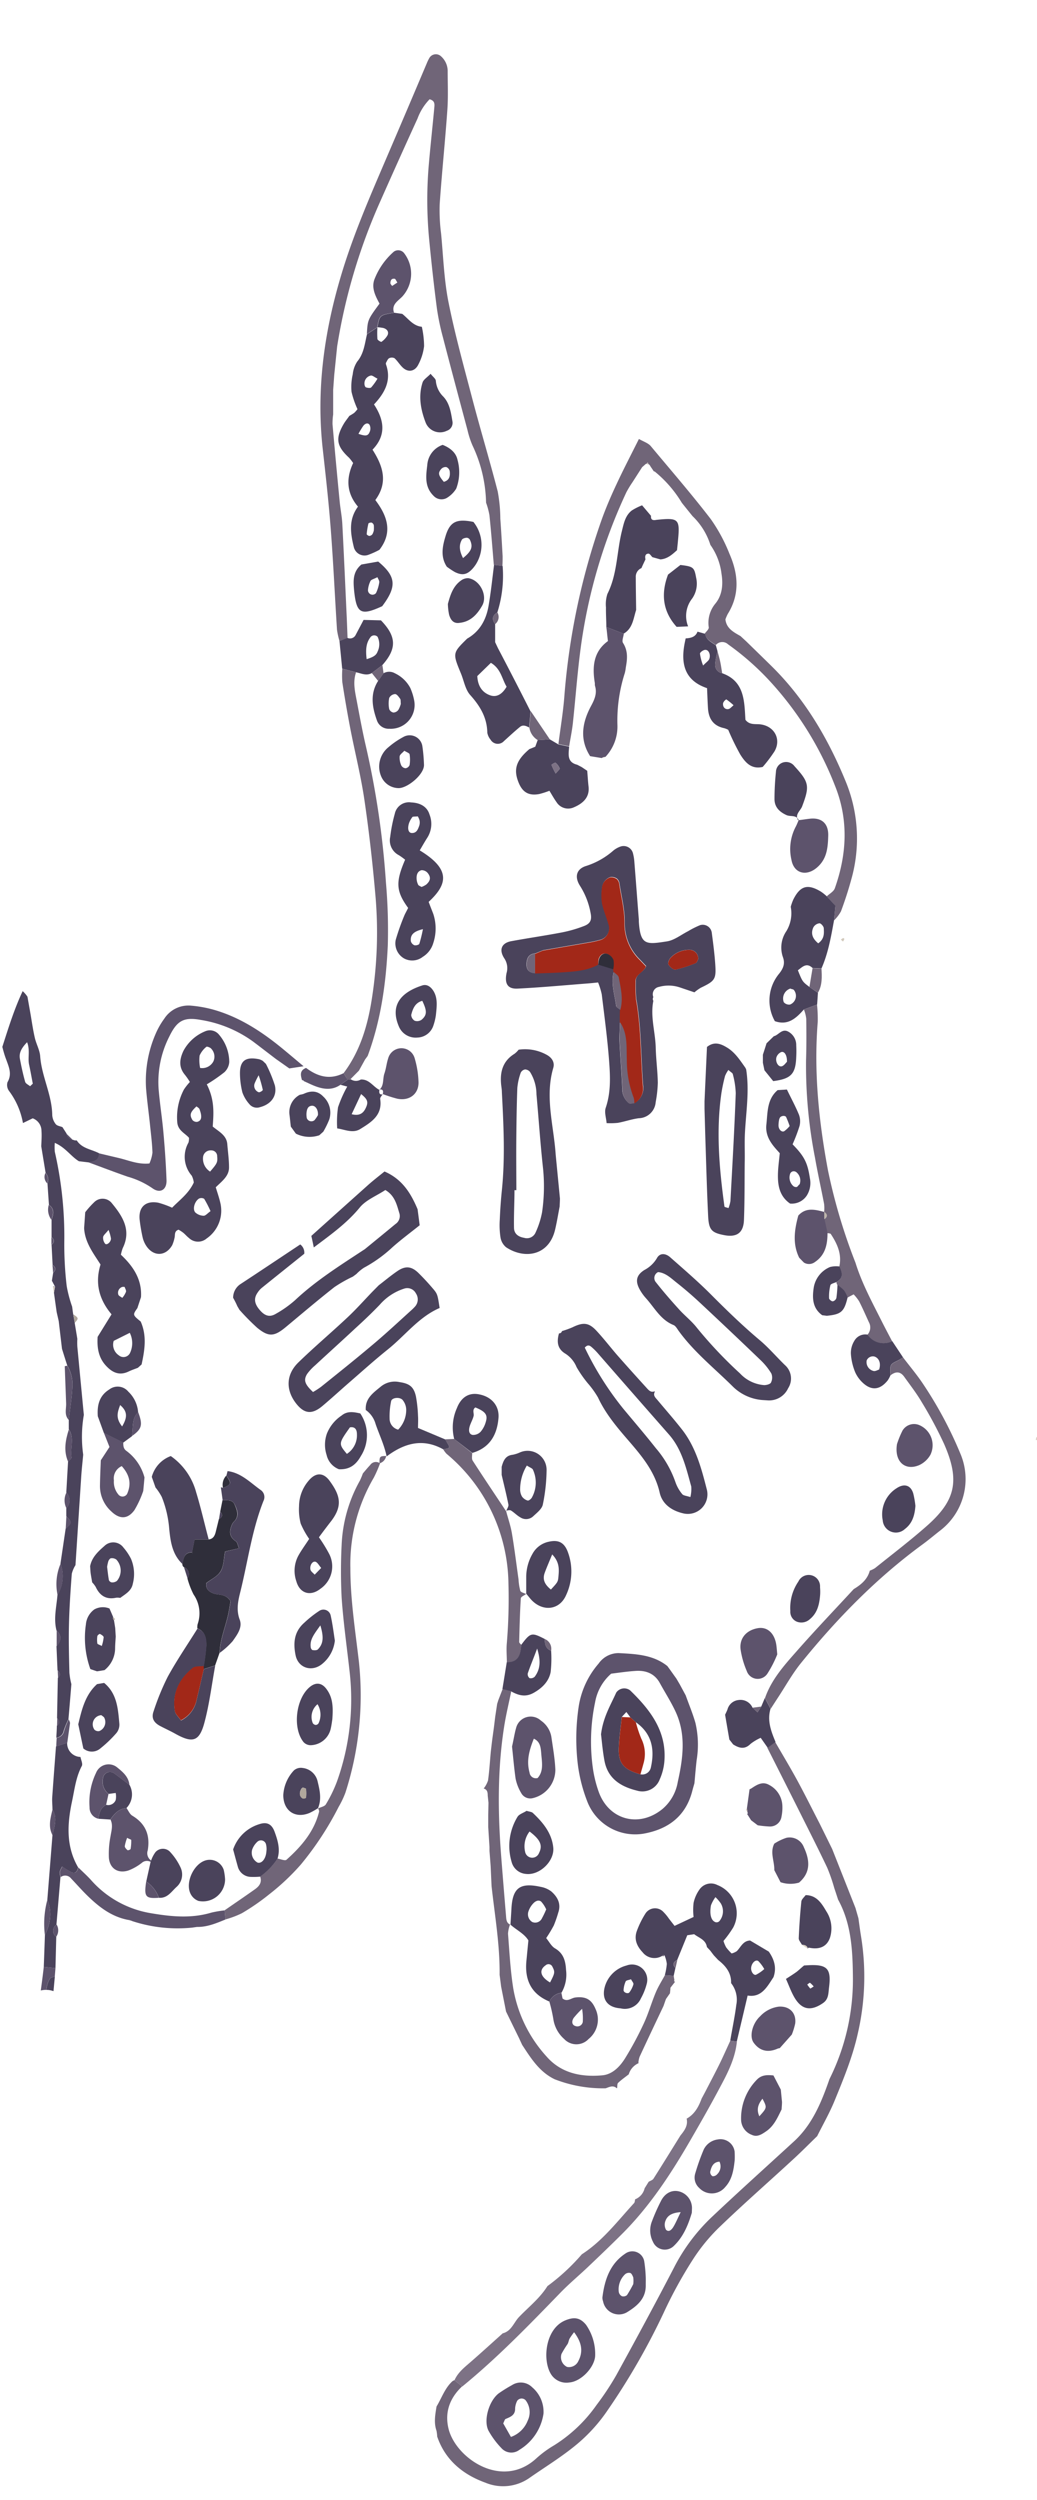 <svg xmlns="http://www.w3.org/2000/svg" width="258" height="622" viewBox="0 0 258 622">
  <title>fairemain</title>
  <g id="Layer_17" data-name="Layer 17">
    <path d="M11.53,495.07a6.48,6.48,0,0,1,.86-2.77c.18-.32.82-.39,1.24-.58.06-.68.12-1.37.17-2.05l-2.91-.32c-.22,2-.48,3.92-.74,5.88A5.07,5.07,0,0,1,11.53,495.07Z" style="fill: #5d536c"/>
    <path d="M17.76,419a17.23,17.23,0,0,1-.49-2.81c-.1-4-.21-8.06-.11-12.08.1-4.19.39-8.37.7-12.55a7.21,7.21,0,0,1,.92-2.16q.72-11.1,1.44-22.19c.12-1.77.32-3.53.48-5.29a31.85,31.85,0,0,1,.16-9.89q-.81-8.49-1.62-17a18,18,0,0,1,0-1.94l-.66-4c-.12-.71-.25-1.42-.37-2.13s-.17-1.24-.26-1.87A32.35,32.35,0,0,1,16.6,320,87.67,87.67,0,0,1,16,308.79a94.64,94.64,0,0,0-2.37-22.26,13.34,13.34,0,0,1,0-2.19c2.66,1.14,4,3.35,6,4.57l2.52.3c1.34-.2,2.53-.58,2.51-2.28-1.89-1-4.27-1.16-5.56-3.2l-.47,0-.46-.14a1.94,1.94,0,0,1-1.63-1.6l-1-1.56c-.57-.24-1.34-.32-1.67-.75a4,4,0,0,1-.87-2.22c-.06-5.09-2.64-9.64-3-14.67-.12-1.57-1-3.07-1.35-4.65-.46-2-.75-4.11-1.11-6.17-.24-1.35-.48-2.7-.71-4a7.4,7.4,0,0,0-1.19-1.38C3.56,251,2.09,255.75.58,260.46c.28,1.1.58,2.19,1,3.25.67,1.87,1.44,3.55.28,5.54a2.51,2.51,0,0,0,.43,2.23,18.85,18.85,0,0,1,3.42,7.93l2.43-1.18a3.34,3.34,0,0,1,2.18,3.11c.09,1.27,0,2.56-.06,3.84q.54,3.31,1.09,6.63a2.49,2.49,0,0,1,.46,2.62c.12,1.77.24,3.55.37,5.33,1.45,1,1.15,2.35.65,3.72,0,1.43,0,2.86,0,4.29.72.65.8,1.29,0,1.93l.26,5c.79.6.94,1.23.14,1.94l-.32,2c.26.49.53,1,.79,1.48l0,0c-.09.49-.19,1-.28,1.48.22,1.62.45,3.24.68,4.86l.51,2.23.81,6.88c.43,1.39.87,2.77,1.31,4.16A9.07,9.07,0,0,1,18,345.25c-.15,2.69-.58,5.36-.89,8,0,.78,0,1.56,0,2.34,1.49,2.19.31,4.66.68,7,.05.3-.56.71-.86,1.06-.15,2.57-.29,5.13-.44,7.69a2.71,2.71,0,0,1,0,3.89v2c1.45,1.5,1.44,1.66-.16,3.1l-1.29,8.71a8.93,8.93,0,0,1-.74,7.75c-.24,2.95-1,5.88-.25,8.85,1.41,1.31,1.2,2.63,0,3.95.09,2,.17,4,.26,6,.69.61.84,1.23.08,1.89-.07,3.33-.13,6.65-.2,10,.71.65.75,1.29-.05,1.9,0,1-.09,2-.13,2.95a2.08,2.08,0,0,0,1.84-1.72,21.41,21.41,0,0,1,1.18-2.87Q17.41,423.39,17.76,419ZM7.49,270.25c-.43-.36-1.11-.65-1.23-1.1-.53-1.87-.94-3.78-1.3-5.69-.29-1.54.42-2.74,1.78-4.16.79,2,.13,3.86.49,5.53s.62,3.19.93,4.78Z" style="fill: #4a435b"/>
    <path d="M84.46,159.48a18.72,18.72,0,0,1-.62-2.82c-.53-8.33-.91-16.67-1.55-25-.51-6.69-1.26-13.37-2-20-1.61-14.55.31-28.71,4.44-42.69C87.75,58.7,92,49,96.2,39.18c3.36-7.82,6.69-15.65,10-23.48a10.58,10.58,0,0,1,.64-1.31,1.88,1.88,0,0,1,2.94-.33,4.92,4.92,0,0,1,1.6,3.48c0,3.27.15,6.55-.08,9.8-.55,7.84-1.37,15.66-1.91,23.5a45.19,45.19,0,0,0,.36,7.34c.54,5.71.73,11.49,1.85,17.08,1.64,8.17,3.89,16.23,6,24.29,2,7.6,4.27,15.12,6.23,22.72a38.32,38.32,0,0,1,.65,6.8c.22,3.1.4,6.2.57,9.31,0,.8,0,1.61-.06,2.42l-2.13-.27c-.35-4.11-.66-8.23-1.09-12.34a18.59,18.59,0,0,0-.84-3.13,34.82,34.82,0,0,0-3.38-14.24,21.7,21.7,0,0,1-1.22-3.73c-2.07-7.75-4.15-15.5-6.16-23.27a59.51,59.51,0,0,1-1.49-7.21c-.74-5.68-1.36-11.37-1.91-17.07a102.81,102.81,0,0,1-.08-18.65c.41-4.73.93-9.46,1.37-14.19.07-.79.14-1.66-1.18-2a13.62,13.62,0,0,0-3,4.79q-4.69,10.27-9.27,20.61A143.79,143.79,0,0,0,83.88,86.2l-.72,7.06L82.89,97l0,2.12,0,4a15.47,15.47,0,0,0-.16,2.44q.84,9.51,1.76,19c.18,2,.58,3.88.68,5.84.41,7.82.75,15.65,1.11,23.48.07,1.63.13,3.26.19,4.89Z" style="fill: #706578"/>
    <path d="M185.69,159.6c2.1,2.05,4.2,4.09,6.29,6.15,8.28,8.16,14.05,18,18.4,28.61a37.25,37.25,0,0,1,1.41,24.46c-.73,2.67-1.59,5.32-2.56,7.91a9.29,9.29,0,0,1-1.72,2.25c.11-1.23.23-2.46.34-3.59L205.7,223c.68-.65,1.71-1.18,2-2,3-8.46,3.45-17,.06-25.46a82.59,82.59,0,0,0-15.62-25.41,66.86,66.86,0,0,0-11-9.82,2.1,2.1,0,0,0-3.06.19c-1.08-.8-2.41-1.36-2.74-2.87.34-.5,1-1,1-1.52a7.47,7.47,0,0,1,1.6-5.89c1.75-2.1,2-4.77,1.57-7.43a15.64,15.64,0,0,0-2.77-7.22,17,17,0,0,0-4.45-7.17c-.89-1.1-1.78-2.2-2.66-3.31a29.89,29.89,0,0,0-6.77-7.8l-.18,0-.86-1.27a1.26,1.26,0,0,0-.5-.57l-.16-.4-.29.32-.2.06-.91.8-2.4,3.74a26.48,26.48,0,0,0-1.51,2.48,133.12,133.12,0,0,0-11.52,39.87c-.74,5.84-1.17,11.72-1.8,17.57-.21,1.94-.62,3.86-.93,5.79l-2.67-.56c.49-3.88,1.15-7.76,1.46-11.66a171.92,171.92,0,0,1,9.24-44c1.09-3.07,2.39-6.08,3.76-9,1.71-3.68,3.59-7.28,5.57-11.25,1.11.65,2.28,1,2.94,1.77,5,6,10.16,11.95,14.93,18.16a41.15,41.15,0,0,1,4.64,8.6c2.2,5,2.66,10.09-.4,15a10.51,10.51,0,0,0-.59,1.36c.26,2.28,2.05,3.18,3.75,4.15Z" style="fill: #706578"/>
    <path d="M22.08,289.21c1.34-.2,2.53-.58,2.51-2.28l5.19,1.23c2.35.58,4.62,1.58,7.39,1.31a9.33,9.33,0,0,0,.76-2.69c-.07-2.28-.37-4.56-.6-6.84-.32-3.09-.76-6.17-1-9.27a29.41,29.41,0,0,1,2.37-13.41,19.11,19.11,0,0,1,2.18-3.83,7.14,7.14,0,0,1,6.76-3.22,30.54,30.54,0,0,1,5.29.94c6.59,1.83,12.18,5.49,17.4,9.78,1.75,1.44,3.47,2.9,5.2,4.35l-3.55.54-3.36-2.37-2.8-2.14L64.11,260,63,259.16a30.26,30.26,0,0,0-13-5.4c-4.28-.79-5.95.17-7.86,4.09a24.89,24.89,0,0,0-2.66,13.32c.31,3.58.88,7.14,1.19,10.73.35,3.91.62,7.83.76,11.75.08,2.39-1.61,3.35-3.48,2a20.83,20.83,0,0,0-6.17-2.89C28.5,291.62,25.3,290.39,22.08,289.21Z" style="fill: #5d536c"/>
    <path d="M85.48,267c4.25-5.65,6.1-12.21,7.12-19.07a106,106,0,0,0,.86-24.46c-.69-8.13-1.6-16.26-2.78-24.33-.87-6-2.36-11.86-3.51-17.79q-1.11-5.78-2-11.59a22.54,22.54,0,0,1,0-3.39l3.42.9c-.86,2.45-.25,4.86.2,7.27.7,3.69,1.38,7.4,2.23,11.07a215.08,215.08,0,0,1,5,33.95,137.23,137.23,0,0,1,.46,15.7c-.43,9.34-1.71,18.58-5,27.44-.21.3-.42.59-.64.88l-1.54,2.79-2.14,2.16a1.08,1.08,0,0,1-.73.1C86.15,268.07,85.81,267.53,85.48,267Z" style="fill: #706578"/>
    <path d="M122.92,140.54l2.13.26a30.19,30.19,0,0,1-1.31,11.56c-1.28.76-1.4,1.75-.55,2.92,0,1.5,0,3,0,4.49.22.48.45.95.67,1.43Q128,169.08,132,177l-.36,4c-.74-.41-1.55-.74-2.27-.15-1.38,1.13-2.68,2.35-4,3.54a2.07,2.07,0,0,1-3.31-.35,3.77,3.77,0,0,1-.82-1.73c-.06-3.77-1.79-6.64-4.26-9.4-1.22-1.36-1.55-3.52-2.29-5.32-2.11-5.11-2.11-5.11,1.53-8.7,3.19-1.81,4.75-4.74,5.34-8.2S122.49,143.9,122.92,140.54Zm-4.17,27.66c.11,2.46,1.22,4.07,3.14,4.77,1.69.62,3.08-.28,4.15-2.12-1.16-1.91-1.4-4.46-3.91-5.94Z" style="fill: #4a435b"/>
    <path d="M205.7,223l2.15,2.35c-.11,1.13-.23,2.36-.34,3.59-.75,4.08-1.44,8.17-3.13,12l-2.22-.1c-1.51-1.45-2.53-.26-3.65.56,1.13,2.83,1.13,2.83,2.87,4.15L203.5,247l-.2,2.92L200,251.15c-1.92,2.17-3.95,4.07-7.22,2.91a10.46,10.46,0,0,1,1.1-11.86c1-1.28,1.47-2.45.93-4a7.24,7.24,0,0,1,.83-6.53,8.56,8.56,0,0,0,1.09-6.06,13.54,13.54,0,0,1,.63-1.79c1.71-3.42,3.54-4,6.86-2A11.12,11.12,0,0,1,205.7,223Zm-9,22.93a2.6,2.6,0,0,0-1.7,3.41,1.71,1.71,0,0,0,1.58.58,2.33,2.33,0,0,0,.93-3.62C197.37,246.13,197,246.09,196.71,246Zm6.89-11.25c1.55-1.13,1.42-2.49,1.36-3.72,0-.46-.68-1.24-1.06-1.25a2,2,0,0,0-1.52,1C201.67,232.2,202.11,233.51,203.6,234.72Z" style="fill: #4a435b"/>
    <path d="M200,251.15l3.27-1.22a34.68,34.68,0,0,1,.18,4.31c-1,12.45.26,24.71,2.56,37a140.83,140.83,0,0,0,6.83,22.92c1.57,5.07,4.09,9.72,6.46,14.43.86,1.71,1.76,3.4,2.65,5.1a4.79,4.79,0,0,1-6.14-1.61,2.69,2.69,0,0,0,.37-3.11c-.8-1.74-1.56-3.5-2.43-5.2a10.81,10.81,0,0,0-1.37-1.74l-1.53.8a7.81,7.81,0,0,0-.83-1.69,12.48,12.48,0,0,0-1.69-1.46,1.32,1.32,0,0,1-.23-.69c1.8-1,1.4-2.4.71-3.86.69-3.06-.49-5.65-2.11-8.11-.13-.19-.6-.17-.91-.24l-.75-3.44c.92-.6.83-1.2,0-1.81l0,.05a9.78,9.78,0,0,0,0-2c-.73-3.84-1.6-7.67-2.27-11.53a118.82,118.82,0,0,1-2.23-24.32c.11-3.42.1-6.85.05-10.27A9.09,9.09,0,0,0,200,251.15Z" style="fill: #706578"/>
    <path d="M138.93,185.21l2.67.56c-.14,1.86-.59,3.86,2,4.49l1.13.59,1.37.92c.11,1.31.18,2.62.33,3.92.29,2.59-1.25,4.14-3.66,5.17a3.41,3.41,0,0,1-4.31-1.29c-.64-.89-1.17-1.86-1.77-2.83a19.92,19.92,0,0,1-2.56.82c-2.54.46-4.08-.41-5.06-2.75-1.4-3.35-.7-5.6,2.63-8.43l1.47-.6.6-1.65,3-.19Zm-.68,7.25c.54-.67,1.07-1.09,1-1.28a3.43,3.43,0,0,0-1.05-1.42c-.12-.1-1,.48-1,.54A18.87,18.87,0,0,0,138.25,192.46Z" style="fill: #4a435b"/>
    <path d="M88.55,167.25l-3.42-.9q-.33-3.43-.67-6.87l2-.77a1.55,1.55,0,0,0,2-.69l2-3.79,4.32.11c3.86,4,4,7,.37,11.11l-2.63,2C91.14,168.23,89.86,167.51,88.55,167.25ZM91.22,164c1.51-.49,2.35-.87,2.71-1.87a4.21,4.21,0,0,0,0-3.71,1.18,1.18,0,0,0-1.67,0C91.07,159.91,90.94,161.59,91.22,164Z" style="fill: #4a435b"/>
    <path d="M85.48,267c.33.55.67,1.09,1,1.63l-1.82,1.28c-1.92,1.34-4,1.13-6,.41-1.06-.38-2.06-.9-3.09-1.35a.31.31,0,0,0-.42-.2c-.37-1.24-.65-2.44,1-3.08C79,267.84,82.05,268.73,85.48,267Z" style="fill: #5d536c"/>
    <path d="M136.79,183.94l-3,.19a4.35,4.35,0,0,1-2.1-3.2l.36-4Z" style="fill: #706578"/>
    <path d="M202.16,240.88l2.22.1c.11,2.07.22,4.14-.88,6l-2.12-1.42Z" style="fill: #706578"/>
    <path d="M123.19,155.28c-.85-1.17-.73-2.16.55-2.92A2.25,2.25,0,0,1,123.19,155.28Z" style="fill: #706578"/>
    <path d="M258.44,358.27l-.74,0a5.25,5.25,0,0,1,.15-.71s.35-.07.37,0A5.19,5.19,0,0,1,258.44,358.27Z" style="fill: #d9d0c3"/>
    <path d="M209.74,234.26l-.54-.49a3.91,3.91,0,0,1,.6-.4s.3.19.28.24A4,4,0,0,1,209.74,234.26Z" style="fill: #d2c9bc"/>
    <path d="M123.9,161.2c-.22-.48-.45-.95-.67-1.43C123.45,160.24,123.68,160.72,123.9,161.2Z" style="fill: #706578"/>
    <path d="M108.61,604.79c-.71-2-.34-4,0-6.07,1.3-2.14,2.08-4.62,4-6.33l.42-.22,1.95,1.54c-3.09,2.91-4.4,6.48-3.37,10.61,1.83,7.28,13.32,15.21,21.88,7.26a26.58,26.58,0,0,1,4.34-3.18,36.62,36.62,0,0,0,10.6-10.07,68.76,68.76,0,0,0,4.87-7.35c4.88-8.88,9.7-17.79,14.37-26.78a46.45,46.45,0,0,1,9.33-12.53c6.63-6.27,13.43-12.38,20.16-18.56,4.84-4.25,7.18-10,9.21-15.85a55.39,55.39,0,0,0,5.83-25.1c-.06-6.71-.33-13.44-3.69-19.55-.31-.95-.62-1.9-.94-2.85a44.15,44.15,0,0,0-1.76-5.08c-2.17-4.58-4.47-9.1-6.74-13.64q-4.07-8.12-8.16-16.2l1.95-1.45c1.84,3.18,3.73,6.32,5.49,9.55,1.91,3.52,3.69,7.11,5.53,10.67q1.59,3.21,3.16,6.41,2.91,7.35,5.8,14.68c.24.85.49,1.7.73,2.55.21,1.46.39,2.92.63,4.37A62.67,62.67,0,0,1,213.4,506c-1.29,5.8-3.54,11.23-5.77,16.68-1.23,3-2.87,5.86-4.32,8.78-2,1.93-3.94,3.91-6,5.79-6,5.54-12.17,10.93-18.06,16.6a45.08,45.08,0,0,0-6.86,8.3,110,110,0,0,0-7.31,13.34,170.65,170.65,0,0,1-13.95,24.23,40.9,40.9,0,0,1-7.53,8.34c-3.75,3.14-8,5.72-12,8.52a11.42,11.42,0,0,1-10.83,1.1c-5.55-2-10-5.6-12-11.48C108.76,605.72,108.68,605.25,108.61,604.79Z" style="fill: #706578"/>
    <path d="M224.67,337.71c1.67,2.21,3.47,4.32,5,6.63a99.19,99.19,0,0,1,9.44,17.74,16.13,16.13,0,0,1-5,18.56c-1.55,1.2-3.05,2.48-4.64,3.64-11.44,8.38-21.26,18.45-30.15,29.43-2.26,2.78-4,6-6,9l-1.58,2.44-1.41-2.68c1.58-4.58,4.75-8.12,7.86-11.64,4.62-5.26,9.46-10.32,14.21-15.47,1.83-1.1,3.42-2.41,4-4.59a6.37,6.37,0,0,0,1.31-.64c4.31-3.46,8.72-6.82,12.87-10.48,7.14-6.3,8.32-11.25,4.3-20.41a101.44,101.44,0,0,0-5.52-10.33c-1.31-2.24-2.92-4.31-4.43-6.42-1-1.36-2.14-1.27-3.36-.33-.16-2.68-.16-2.67,1.89-3.68A13,13,0,0,0,224.67,337.71Z" style="fill: #706578"/>
    <path d="M190.29,422.45l1.41,2.68c-.87,2.95.14,5.61,1.25,8.26L191,434.84l-1.74-2.48a12.16,12.16,0,0,0-2.52,1.5c-1.47,1.49-2.86,1.07-4.34.14l-.94-1.21q-.54-3.09-1.06-6.17c.2-.44.42-.87.59-1.31a3.18,3.18,0,0,1,2.72-2.35,3.28,3.28,0,0,1,3.52,1.91l1.24,1.14.92-1.42Z" style="fill: #4a435b"/>
    <path d="M224.67,337.71a13,13,0,0,1-1.23.75c-2.05,1-2.05,1-1.89,3.68a7.11,7.11,0,0,1-.68,1.28c-1.77,2.22-3.72,2.61-5.76,1a8.14,8.14,0,0,1-2.34-3,14.45,14.45,0,0,1-1.08-4.67,5.74,5.74,0,0,1,.86-3.15,3.12,3.12,0,0,1,3.29-1.55,4.79,4.79,0,0,0,6.14,1.61Zm-5.94,3c.48-1.52,0-2.76-1.1-3.19a1.67,1.67,0,0,0-2,.94,2.27,2.27,0,0,0,1.65,2.62C217.74,341.24,218.36,340.84,218.73,340.73Z" style="fill: #4a435b"/>
    <path d="M14,481.85l-.2,7.82-2.91-.32q.15-3.94.28-7.87c1.37-2.85,1.88-5.75.6-8.78q.64-8,1.28-16.08c.47-2.16,1.29-4.32,0-6.49,0-1-.12-2-.06-2.93.29-4.23.62-8.47.94-12.7l2.78-.91a3.39,3.39,0,0,0,3.31,3.53c.14.76.62,1.7.34,2.24-1.48,2.78-1.8,5.83-2.44,8.82-1.2,5.65-1.52,11.2,1.53,16.44-.23.8-.56,1.64-1.6,1.22a16.35,16.35,0,0,1-2.38-1.46c-.74,1.34-.74,1.34-.43,2.64l-1,11.87A1.77,1.77,0,0,0,14,481.85Z" style="fill: #4a435b"/>
    <path d="M12,495.09a5.72,5.72,0,0,1,1.31.3l.34-3.67c-.42.19-1.06.26-1.24.58a6.48,6.48,0,0,0-.86,2.77Z" style="fill: #4a435b"/>
    <path d="M17.12,353.28c-1.2-1.23-.61-2.75-.67-4.17-.11-3.07-.23-6.14-.34-9.21l.61-.12A9.07,9.07,0,0,1,18,345.25C17.85,347.94,17.42,350.61,17.12,353.28Z" style="fill: #5d536c"/>
    <path d="M16.94,363.66c-1.17-2.71-.65-5.38.18-8,1.49,2.19.31,4.66.68,7C17.85,362.9,17.24,363.31,16.94,363.66Z" style="fill: #5d536c"/>
    <path d="M14.32,396.82a13,13,0,0,1,.74-7.75A8.93,8.93,0,0,1,14.32,396.82Z" style="fill: #5d536c"/>
    <path d="M17.08,427.77a3.18,3.18,0,0,1,.35.9l-.69,4.92L14,434.5c0-.72.07-1.43.1-2.14a2.08,2.08,0,0,0,1.84-1.72A21.41,21.41,0,0,1,17.08,427.77Z" style="fill: #5d536c"/>
    <path d="M16.52,375.24a4.36,4.36,0,0,1,0-3.89A2.71,2.71,0,0,1,16.52,375.24Z" style="fill: #5d536c"/>
    <path d="M14.1,409.62l0-3.95C15.48,407,15.27,408.3,14.1,409.62Z" style="fill: #5d536c"/>
    <path d="M12.79,303.48a4.2,4.2,0,0,1-.65-3.72C13.59,300.78,13.29,302.11,12.79,303.48Z" style="fill: #5d536c"/>
    <path d="M16.35,380.36l.16-3.1C18,378.76,18,378.92,16.35,380.36Z" style="fill: #5d536c"/>
    <path d="M14.44,417.54c0-.63-.06-1.26-.08-1.89C15.05,416.26,15.2,416.88,14.44,417.54Z" style="fill: #5d536c"/>
    <path d="M12.79,309.7v-1.93C13.52,308.42,13.6,309.06,12.79,309.7Z" style="fill: #5d536c"/>
    <path d="M13.19,316.64c0-.64-.09-1.29-.14-1.94C13.84,315.3,14,315.93,13.19,316.64Z" style="fill: #5d536c"/>
    <path d="M11.77,294.43a2.22,2.22,0,0,1-.46-2.62A2.49,2.49,0,0,1,11.77,294.43Z" style="fill: #5d536c"/>
    <path d="M18.23,327c1.36.9,1.38,1,.37,2.13Z" style="fill: #b0a79c"/>
    <path d="M14.19,429.41l.05-1.9C15,428.16,15,428.8,14.19,429.41Z" style="fill: #5d536c"/>
    <path d="M16.47,282l1.63,1.6A1.94,1.94,0,0,1,16.47,282Z" style="fill: #5d536c"/>
    <path d="M13.41,321.65c-.09-.53-.17-1-.25-1.57l.26.08h.27C13.6,320.66,13.5,321.16,13.41,321.65Z" style="fill: #d5cbbe"/>
    <path d="M13.69,320.17h-.27l-.26-.08a.58.58,0,0,1,.5.05Z" style="fill: #5d536c"/>
    <path d="M178.11,160.57c.14.5.28,1,.41,1.48a17.93,17.93,0,0,0-.59,3.11,2.1,2.1,0,0,0,1.75,2.34c5.61,2,5.49,7,5.78,11.58,1,1.33,2.41,1,3.66,1.13,3.52.4,5.32,3.68,3.58,6.71a34.83,34.83,0,0,1-2.94,3.89c-2.87.67-4.36-1.16-5.58-3.08a62.14,62.14,0,0,1-3-6.15,4.3,4.3,0,0,0-1.12-.44c-2.65-.6-3.76-2.39-3.92-4.93-.1-1.61-.15-3.23-.23-5-5.67-1.91-6.59-6.18-5.53-11.38l.21-1c1.25-.09,2.43-.31,2.95-1.68l1.86.53C175.7,159.21,177,159.77,178.11,160.57Zm-3.17,5c.79-.82,1.35-1.16,1.53-1.64.38-1.07-.15-2.29-1-2.25-.48,0-1.32.61-1.32.95A12.57,12.57,0,0,0,174.94,165.6Zm7.55,9.87A17.06,17.06,0,0,0,180.7,174a1.83,1.83,0,0,0-.79.91c-.16.94.46,1.65,1.29,1.51C181.57,176.38,181.88,176,182.49,175.47Z" style="fill: #4a435b"/>
    <path d="M162.68,117.38c-.29-.42-.58-.84-.86-1.27Z" style="fill: #c3bbb2"/>
    <path d="M160.67,115.52l-.92.8Z" style="fill: #c3bbb2"/>
    <polygon points="161.32 115.54 160.87 115.46 161.16 115.14 161.32 115.54" style="fill: #c3bbb2"/>
    <path d="M64.11,260,63,259.16Z" style="fill: #b0a79c"/>
    <path d="M95.21,272.21c-.22.41-.68.85-.62,1.21.63,4.07-2.27,5.81-5,7.5-1.82,1.11-3.8.1-5.7-.18a25.49,25.49,0,0,1,.21-5.26,30.55,30.55,0,0,1,2.29-5.15l-1.68-.44,1.82-1.28a1.06,1.06,0,0,0,.72-.1,2.29,2.29,0,0,0,2.51.07c2.1-.12,3.06,1.78,4.64,2.59l0-.05c-.1.72-.1,1.34.93,1.14Zm-7.72,5c2.19.55,3.07-.45,3.65-1.87.51-1.24.23-1.91-1.3-3.14Z" style="fill: #4a435b"/>
    <path d="M91.53,262.68l-.63.88Z" style="fill: #b0a79c"/>
    <path d="M198.61,302.43c1.92-2.13,4.23-1.48,6.52-.89l0-.05c0,.6,0,1.2,0,1.81l.75,3.44c0,2.87-.53,5.49-3.12,7.24a2.43,2.43,0,0,1-2.74.15c-.4-.4-.8-.81-1.19-1.22C197.13,309.44,197.66,305.93,198.61,302.43Z" style="fill: #5d536c"/>
    <path d="M204.56,327.22c-2.46-1.77-2.5-4.33-2.1-6.93a6.73,6.73,0,0,1,4.06-5.07,6.31,6.31,0,0,1,2.32-.13c.69,1.46,1.09,2.86-.71,3.86-.53.26-1.41.42-1.53.8a11.37,11.37,0,0,0-.33,3.25c0,.28.61.79.92.77a1.25,1.25,0,0,0,.9-.84,32.67,32.67,0,0,0,.27-3.29,12.48,12.48,0,0,1,1.69,1.46,7.81,7.81,0,0,1,.83,1.69c-.85,3.56-1.59,4.22-5.17,4.57Z" style="fill: #4a435b"/>
    <path d="M205.07,303.3c0-.61,0-1.21,0-1.81C205.9,302.1,206,302.7,205.07,303.3Z" style="fill: #bdb4ab"/>
    <path d="M138.25,192.46a18.87,18.87,0,0,1-1.06-2.16c0-.06.89-.64,1-.54a3.43,3.43,0,0,1,1.05,1.42C139.32,191.37,138.79,191.79,138.25,192.46Z" style="fill: #7d7285"/>
    <path d="M143.61,190.26l1.13.59Z" style="fill: #706578"/>
    <path d="M131.71,186.38l1.47-.6Z" style="fill: #706578"/>
    <path d="M94.07,169.41l-1.56-1.95,2.63-2c.09.68.19,1.37.29,2.05Z" style="fill: #706578"/>
    <path d="M127.19,420.83c-.59,2.87-1.28,5.72-1.74,8.61-1.72,10.88-1.59,21.8-.73,32.74q.57,7.32,1.19,14.63c.06.81.13,1.64,1,2l0-.05a8.17,8.17,0,0,0-.52,2.31c.36,4.56.59,9.14,1.31,13.64A33.56,33.56,0,0,0,136,511.67c3.65,4.17,8.64,5.13,13.85,4.66,2.54-.23,4.4-2.19,5.7-4.29a82.8,82.8,0,0,0,4.62-8.61c1.17-2.51,1.92-5.21,3-7.77.62-1.48,1.5-2.85,2.26-4.26l2.21.17c0,.35.09.7.14,1.06l-.09.28.26.15-1.15,1.48c0,.46-.08.91-.11,1.37l-1,1.43c-.21.58-.41,1.16-.61,1.74-2,4.21-4,8.42-5.95,12.64a6,6,0,0,0-.3,1.41l.06.17a4.39,4.39,0,0,0-2.46,2.78c-.89.7-1.83,1.35-2.65,2.13-.25.24-.17.84-.24,1.27l-.08.08c-.94-.87-1.87-.3-2.79,0A33.08,33.08,0,0,1,138,517.31c-3.8-1.82-5.91-5.23-8.1-8.57-.23-.52-.47-1-.71-1.55-1.1-2.24-2.2-4.49-3.29-6.73q-.61-3.09-1.22-6.18c-.13-1-.25-2-.38-2.95.08-7.42-1.19-14.72-2-22.05-.08-1.67-.15-3.33-.23-5-.09-1.25-.19-2.51-.29-3.76,0-.34,0-.67,0-1l-.2-3.15-.11-1.8c0-1,0-2,0-3l.06-3.06c-.06-.59-.12-1.17-.19-1.76,0-.8-.09-1.51-1-1.78a6.56,6.56,0,0,0,1.08-2c.33-2.38.47-4.79.69-7.18.12-1,.23-2,.35-2.93s.27-1.95.4-2.93.23-1.89.35-2.84l.48-3.18c.11-.34.21-.67.32-1,.36-.92.71-1.85,1.07-2.77Z" style="fill: #706578"/>
    <path d="M167.61,491.57l-2.21-.17a15.1,15.1,0,0,0,.5-2.8,7.69,7.69,0,0,0-.58-2.13.43.43,0,0,0-.6.16,3.72,3.72,0,0,1-4.84-.91c-1.47-1.55-2.18-3.29-1.43-5.33a22.69,22.69,0,0,1,2.16-4.36,2.84,2.84,0,0,1,4.28-.51,12.2,12.2,0,0,1,1.56,1.86l1.38,1.77,4.73-2.22a15.23,15.23,0,0,1,0-3.51A8.91,8.91,0,0,1,174.1,470a3.47,3.47,0,0,1,4.41-1,7.54,7.54,0,0,1,3.9,10.57A28.28,28.28,0,0,1,180,482.9a8.06,8.06,0,0,0,.67,1.6,12.9,12.9,0,0,0,1.35,1.51,4.05,4.05,0,0,0,1.29-.57c1-1,1.54-2.58,3.31-2.65l4.65,2.76c1.36,1.95,2,4,1.17,6.36-1.6,2.42-3,5.14-6.43,4.57-.94,4-1.82,7.71-2.7,11.44l-1.63-.23c.51-3,1.13-5.92,1.51-8.9a6.64,6.64,0,0,0-1.3-5.4c.08-2.58-1.35-4.29-3.23-5.77l-1.1-1.18.1.12c-.32-.41-.64-.83-.95-1.25l-.84-.9c-.27-1.84-2-2.27-3.16-3.19l-1.72.26q-1.25,3.07-2.5,6.14c-.94.5-1.26,1.13-.45,2ZM178,472a8.73,8.73,0,0,0-1.12,2.05c-.4,2.32.07,3.87,1.21,4.2a1,1,0,0,0,.86-.25,3.83,3.83,0,0,0,.39-4.43A10.05,10.05,0,0,0,178,472Zm12.15,17.9a9.11,9.11,0,0,0-1.49-2c-.67-.48-1.67.49-1.78,1.67-.09.88.57,1.94,1.21,1.74A9.16,9.16,0,0,0,190.12,489.91Z" style="fill: #4a435b"/>
    <path d="M181.71,507.69l1.63.23c-.4,4-2.13,7.52-4,11-2.36,4.48-4.87,8.88-7.4,13.26-4.91,8.51-10.25,16.72-17.25,23.69-2.78,2.77-5.61,5.48-8.45,8.18-2.25,2.13-4.64,4.12-6.8,6.35-7.84,8.09-15.67,16.19-24.42,23.34l-1.95-1.54c.88-2,2.53-3.25,4.1-4.62,2.66-2.32,5.27-4.7,7.9-7.06,2.13-.52,2.74-2.63,4-4,2.42-2.53,5.24-4.72,7.13-7.75a51.29,51.29,0,0,0,8.55-7.91c5.2-3.35,8.88-8.25,13-12.74.2-.21.18-.61.27-.92l-.06,0a3.93,3.93,0,0,0,2.42-2.77l1-1.61c.41-.26,1-.42,1.21-.79,2.26-3.55,4.46-7.13,6.68-10.7,1-1.24,1.95-2.48,1.56-4.22,2-1.1,3-3,3.73-5,.34-.62.67-1.25,1-1.87,1.17-2.28,2.38-4.55,3.51-6.85C180,511.49,180.83,509.58,181.71,507.69Z" style="fill: #7d7285"/>
    <path d="M108.61,604.79c.07.46.15.93.22,1.39C108.76,605.72,108.68,605.25,108.61,604.79Z" style="fill: #7d7285"/>
    <path d="M177.59,486.44l1.1,1.18Z" style="fill: #d9d0c3"/>
    <path d="M176.74,485.31c.31.42.63.84.95,1.25C177.37,486.15,177.06,485.73,176.74,485.31Z" style="fill: #d9d0c3"/>
    <path d="M129.17,507.19c.24.52.48,1,.71,1.55C129.65,508.22,129.41,507.71,129.17,507.19Z" style="fill: #d9d0c3"/>
    <path d="M165.64,497.34l1-1.43Z" style="fill: #d9d0c3"/>
    <path d="M166.77,494.54l1.15-1.48Z" style="fill: #d9d0c3"/>
    <path d="M187.23,424.87l2.16-.28-.92,1.42Z" style="fill: #706578"/>
    <path d="M182.4,434l-.94-1.21Z" style="fill: #706578"/>
    <path d="M11.77,472.7c1.28,3,.77,5.93-.6,8.78A23,23,0,0,1,11.77,472.7Z" style="fill: #5d536c"/>
    <path d="M13.08,450.13c1.26,2.17.44,4.33,0,6.49C11.91,454.46,12.56,452.3,13.08,450.13Z" style="fill: #5d536c"/>
    <path d="M79.09,449.94c.7-.34,1.71-.5,2-1.06a33.51,33.51,0,0,0,2.77-5.72A60.6,60.6,0,0,0,87,416.08c-.68-6.18-1.57-12.34-2-18.54a129.94,129.94,0,0,1,0-13.24,35.7,35.7,0,0,1,4.53-15.91,19.13,19.13,0,0,0,.75-1.81c.6-.7,1.18-1.42,1.82-2.09a1.71,1.71,0,0,1,2.45-.41A30.42,30.42,0,0,1,93,367.63a42.69,42.69,0,0,0-5.83,22.49c0,7.91,1.24,15.65,2.14,23.44A78.88,78.88,0,0,1,85.94,446a22.78,22.78,0,0,1-1.68,3.53,77.66,77.66,0,0,1-9.38,14.32A56.62,56.62,0,0,1,67,471.28,55.77,55.77,0,0,1,60.18,476a22.89,22.89,0,0,1-4.08,1.54l-.21-2.27c2.48-1.72,5-3.43,7.44-5.16,1.13-.78,1.91-1.73,1.4-3.23a16.74,16.74,0,0,0,4.32-4.48c.76.12,1.86.62,2.22.3,3.68-3.29,6.89-7,8.11-11.93.07-.28-.15-.62-.23-.94Z" style="fill: #706578"/>
    <path d="M110.73,358.1,113,358l4.48,3.53c0,.63-.17,1.41.12,1.87,2.72,4.22,5.53,8.39,8.31,12.58l0-.07c.49,1.86,1.13,3.69,1.45,5.57.64,3.81,1.11,7.64,1.65,11.47a13.91,13.91,0,0,0,.44,2.84c.15.4,1,.55,1.49.82v-.06c-.47.37-1.34.71-1.36,1.11-.23,3.61-.32,7.23-.41,10.85,0,.24.35.5.54.75-.19,2.3-.59,4.41-3.61,4.33,0-1.62-.16-3.25,0-4.85a134,134,0,0,0,.4-14.73A42.71,42.71,0,0,0,111.1,361.7a5.92,5.92,0,0,1-.83-1.12c1.76-.32,1.76-.32.92-1.72C111,358.6,110.89,358.35,110.73,358.1Z" style="fill: #706578"/>
    <path d="M110.73,358.1c.16.25.31.5.46.76.84,1.4.84,1.4-.92,1.72-5.13-2.85-9.72-1.5-14.08,1.77-.57-2.82-1.83-5.39-2.75-8.08A6.32,6.32,0,0,0,91,350.8c-.2-2.91,1.91-4.3,3.8-5.87a5.49,5.49,0,0,1,4.61-1.07c2.46.36,3.54,1.16,4.07,3.55a33,33,0,0,1,.52,4.86c.07,1,0,1.93,0,3Zm-11.67-2.41a7,7,0,0,0,2-5.08,3.94,3.94,0,0,0-.82-2.21c-.62-.91-2.73-.75-2.93.21a18.43,18.43,0,0,0-.38,4.32A2.82,2.82,0,0,0,99.06,355.69Z" style="fill: #4a435b"/>
    <path d="M55.89,475.29l.21,2.27c-2.27.92-4.53,1.9-7.07,1.85l-1.19.17a36.21,36.21,0,0,1-15-1.64,1.3,1.3,0,0,0-.85-.26c-4.19-.76-7.37-3.23-10.3-6.1-1.39-1.36-2.67-2.83-4-4.22a1.85,1.85,0,0,0-2.6-.34c-.31-1.3-.31-1.3.43-2.64a16.35,16.35,0,0,0,2.38,1.46c1,.42,1.37-.42,1.6-1.22,1,1,2.12,2,3.08,3.05a25.33,25.33,0,0,0,15,8.33c5,.85,10,1.35,15-.15A26.76,26.76,0,0,1,55.89,475.29Z" style="fill: #5d536c"/>
    <path d="M126.08,413.54c3,.08,3.42-2,3.61-4.33,2.31-3.06,2.55-3.12,5.84-1.44,0,1.28.22,2.41,1.59,2.92A30.38,30.38,0,0,1,137,416c-.45,2.37-2.15,4-4.21,5.16s-3.79.65-5.6-.34L125,420.2C125.37,418,125.72,415.76,126.08,413.54Zm7.56-3.39c-1,2.7-1.75,4.43-2.34,6.2a1.27,1.27,0,0,0,.46,1.17,1.43,1.43,0,0,0,1.28-.37C134.5,415.19,134.53,413.07,133.64,410.15Z" style="fill: #4a435b"/>
    <path d="M14,481.85a1.77,1.77,0,0,1,.11-3A2.84,2.84,0,0,1,14,481.85Z" style="fill: #5d536c"/>
    <path d="M94.41,364.07c0-1.7.06-1.81,1.67-1.83A2.28,2.28,0,0,1,94.41,364.07Z" style="fill: #706578"/>
    <path d="M47.84,479.58l1.19-.17Z" style="fill: #706578"/>
    <path d="M32,477.68a1.3,1.3,0,0,1,.85.26Z" style="fill: #706578"/>
    <path d="M150.92,279.43c-.1-1.28-.6-2.7-.22-3.82,1.31-3.85,1.13-7.78.84-11.67-.42-5.54-1.16-11.05-1.83-16.56a17.7,17.7,0,0,0-.91-2.95c-.9.09-1.68.18-2.45.24-5.86.45-11.7,1-17.56,1.29-2.45.13-3.31-1.17-2.76-3.88a4.33,4.33,0,0,0-.56-3.64c-1.41-2.17-.67-3.83,1.73-4.28,4.17-.77,8.38-1.37,12.55-2.17a32.28,32.28,0,0,0,5.6-1.62c1.54-.6,1.92-1.52,1.6-3.14a18.85,18.85,0,0,0-2.63-6.81c-1.47-2.28-.91-4.27,1.59-5a19,19,0,0,0,6.74-3.85,6,6,0,0,1,1.69-.94,2.4,2.4,0,0,1,3.12,1.59,12,12,0,0,1,.38,2.4c.38,4.72.73,9.45,1.1,14.18l0,.48c.37,6,1.9,5.71,7,4.93,1.84-.29,3.51-1.65,5.25-2.53a21.39,21.39,0,0,1,3-1.51,2.27,2.27,0,0,1,2.9,1.91c.34,2.58.68,5.17.86,7.78.26,3.79-.06,4.19-3.6,5.89a11.26,11.26,0,0,0-1.58,1.14l-3.61-1.22a8.83,8.83,0,0,0-5.19-.14,1.86,1.86,0,0,0-1.42,2.55.85.85,0,0,0,0,.92c-.79,3.92.49,7.74.59,11.62.07,2.92.47,5.84.52,8.76a30.37,30.37,0,0,1-.53,4.83,4.32,4.32,0,0,1-4.2,4c-1.76.22-3.46.84-5.21,1.15A18,18,0,0,1,150.92,279.43ZM133.21,237.2l-.1,0c-1.66.17-2.1,1.29-2.12,2.74s.77,2.05,2.09,2.18c2.43-.1,4.86-.15,7.28-.32,2.91-.21,5.84-.42,8.47-1.89l3.74,1.16a1,1,0,0,1,.11.69c-.73,2.9.24,5.69.61,8.51.05.35.68.62,1,.93,0,1,0,2.06-.05,3.1,0,1.6-.18,3.22-.11,4.82.18,3.84.51,7.67.67,11.51a4.59,4.59,0,0,0,1.66,3.82c.28.21.86,0,1.31,0A4.21,4.21,0,0,0,160,270c-.55-7.15-.42-14.34-1.69-21.43a42.46,42.46,0,0,1-.13-4.38c-.12-1.89,2.07-2.34,2.58-3.84l-1.49-1.57a12.55,12.55,0,0,1-3.84-9.19c.05-3.22-.8-6.46-1.29-9.68a2,2,0,0,0-.61-1.29,2.26,2.26,0,0,0-1.7-.4,3,3,0,0,0-2,2.54,13.56,13.56,0,0,0,0,3.87c.35,1.75,1.09,3.41,1.57,5.12a3.07,3.07,0,0,1-2.33,4.13,21.69,21.69,0,0,1-2.39.53l-11.57,2Zm40.5,1.43a2.17,2.17,0,0,0-2.14-2.33,6.33,6.33,0,0,0-4.75,2c-.37.4-.73,1.32-.52,1.66.36.59,1.25,1.37,1.76,1.27a30.16,30.16,0,0,0,5-1.62C173.41,239.49,173.56,238.87,173.71,238.63Z" style="fill: #4a435b"/>
    <path d="M139.81,331.17a23.13,23.13,0,0,0,2.61-.94c2.69-1.32,4.07-1.2,6,.88,1.76,1.9,3.34,3.94,5,5.88,2.45,2.79,4.93,5.54,7.43,8.29.52.57,1.06,1.25,2,.87l.08.1c-.53.94.15,1.48.66,2.09,2.1,2.51,4.29,5,6.27,7.55,3.35,4.41,4.72,9.68,6.05,14.91a4.88,4.88,0,0,1-5.79,5.75c-2.89-.64-5.34-2.25-6-5.2-1.18-5.2-4.4-9.05-7.71-12.89-2.9-3.35-5.74-6.7-7.63-10.77a22.7,22.7,0,0,0-2.55-3.55,29.3,29.3,0,0,1-2.78-4,7.21,7.21,0,0,0-2.75-3.33c-2.06-1.22-2.21-3-1.63-5.07A.72.72,0,0,0,139.81,331.17Zm31.95,41.3a8.43,8.43,0,0,0,.22-2.64c-1.27-4.55-2.29-9.22-5.55-12.93q-8.91-10.14-17.78-20.31a15.09,15.09,0,0,0-1.39-1.38c-.49-.43-1-.8-1.77.07a77.12,77.12,0,0,0,9.57,15.19c2.72,3.27,5.49,6.5,8.12,9.84a26.13,26.13,0,0,1,4.87,8.45,9.49,9.49,0,0,0,1.67,2.95C170,372.11,170.8,372.14,171.76,372.47Z" style="fill: #4a435b"/>
    <path d="M170.6,421.8c.81,2.28,1.76,4.53,2.42,6.85a23.78,23.78,0,0,1,.31,9.21c-.23,1.94-.38,3.88-.56,5.82-.18.63-.37,1.26-.53,1.89-1.61,6.29-6,9.53-12.08,10.63a12.76,12.76,0,0,1-14.1-8.13,38.83,38.83,0,0,1-2.29-9,53.87,53.87,0,0,1,.16-14.18,21.27,21.27,0,0,1,5-11,6.06,6.06,0,0,1,5-2.61c4.23.23,8.54.38,12.1,3.22.75,1,1.49,2.08,2.24,3.11l0,0,.84,1.43Zm-18.54-5.4a12.23,12.23,0,0,0-4,7.11,47.66,47.66,0,0,0-.53,16.59,30.4,30.4,0,0,0,1.43,5.71c2.54,7.05,10.11,9,15.89,4.23a11.26,11.26,0,0,0,3.77-6.68c1.29-5.81,2.11-11.65-.46-17.33-1.15-2.52-2.67-4.87-4-7.3s-3.58-3.23-6.22-3C156,415.86,154.08,416.15,152.06,416.4Z" style="fill: #5d536c"/>
    <path d="M139.31,298.16c0,.66-.05,1.32-.07,2-.37,1.92-.68,3.86-1.13,5.76-1.54,6.56-7.64,7.42-12.2,4.39a4,4,0,0,1-1.39-2.44,20.11,20.11,0,0,1-.18-4.39c.1-2.45.27-4.9.52-7.33.84-8.16.42-16.31,0-24.46,0-.65-.13-1.3-.19-1.95-.3-3.16.48-5.82,3.36-7.58a6,6,0,0,0,1-1,11.1,11.1,0,0,1,7,1.28c1.29.71,2,1.84,1.64,3.19-2.16,7.29.11,14.43.58,21.62Zm-10.84-2.05H128c0,3.1-.18,6.21-.12,9.31,0,1.48,1,2.29,2.51,2.54a2.34,2.34,0,0,0,2.86-1.32,21.54,21.54,0,0,0,1.62-5.07,44.9,44.9,0,0,0,.25-10.75c-.68-6.16-1.09-12.36-1.65-18.54a10.67,10.67,0,0,0-1.6-5.58,1.67,1.67,0,0,0-1.23-.63,1.49,1.49,0,0,0-1.08.81,15.19,15.19,0,0,0-.85,3.78c-.17,4.41-.22,8.82-.26,13.23C128.42,288,128.46,292,128.47,296.11Z" style="fill: #4a435b"/>
    <path d="M58,322.88a4.07,4.07,0,0,1,1.7-3.32c5-3.28,10-6.63,15-9.95a2.54,2.54,0,0,1,1,2.32c-3.55,2.85-7.11,5.69-10.66,8.56a5.36,5.36,0,0,0-.95,1.11c-1,1.44-.83,2.78.61,4.41,1.21,1.38,2.4,1.76,3.89.88a27.51,27.51,0,0,0,4.8-3.39c5.16-4.85,11.12-8.6,17-12.47.14-.09.28-.17.41-.27,2.53-2.07,5.07-4.14,7.59-6.23a2.38,2.38,0,0,0,1-2.58c-.66-2.13-1.1-4.45-3.52-5.88-2.18,1.45-4.82,2.46-6.37,4.36-3.28,4-7.4,6.88-11.43,9.93-.2-1-.4-1.92-.61-2.88q7.05-6.33,14.11-12.65c1.31-1.17,2.71-2.24,4.09-3.37,4.44,1.92,6.57,5.44,8.23,9.38.17,1.27.34,2.55.52,4-2.26,1.81-4.6,3.54-6.76,5.46a34,34,0,0,1-7.11,5.11,10.73,10.73,0,0,0-1.85,1.54l-.9.67a33.93,33.93,0,0,0-4.6,2.61c-4.07,3.2-8,6.54-12,9.87-2.93,2.45-4.32,2.61-7.21.24a58.15,58.15,0,0,1-4.41-4.47l-.53-.91C58.73,324.24,58.38,323.56,58,322.88Z" style="fill: #4a435b"/>
    <path d="M189.94,348.34a11.79,11.79,0,0,1-7.5-3.26c-4.61-4.59-9.76-8.66-13.62-14-.37-.52-.73-1.2-1.26-1.42-3.22-1.3-4.72-4.32-6.87-6.69a12,12,0,0,1-1.45-2c-1.24-2.15-1-3.69,1.08-5a7.83,7.83,0,0,0,3.1-2.92c.69-1.32,2.1-1.33,3.33-.24,3.4,3,6.89,6,10.11,9.23,3.92,3.94,7.89,7.79,12.14,11.37,2.24,1.88,4.15,4.14,6.26,6.19a4.46,4.46,0,0,1,.82,5.8,5.2,5.2,0,0,1-5.17,3Zm-26.21-31.85a1.63,1.63,0,0,0-.5,2.58c1.81,2.3,3.74,4.52,5.71,6.69,1.41,1.57,3.12,2.89,4.41,4.54a107.58,107.58,0,0,0,10.77,11.41,9.12,9.12,0,0,0,6,2.9c.58,0,1.5-.23,1.69-.63a2.74,2.74,0,0,0,.1-2.25,16.12,16.12,0,0,0-2.76-3.41q-7.41-7.12-14.94-14.15c-1.91-1.79-3.9-3.5-5.95-5.12C166.93,318,165.59,316.66,163.73,316.49Z" style="fill: #4a435b"/>
    <path d="M94.22,319.78c1.55-1.19,3.06-2.46,4.68-3.56,2-1.36,3.52-1.18,5.25.53q1.74,1.72,3.34,3.59c1.38,1.59,1.35,1.62,1.89,5.08-5.16,2.22-8.54,6.81-12.84,10.27-3.32,2.66-6.47,5.51-9.69,8.3-2.22,1.93-4.39,3.93-6.64,5.82-2.64,2.21-4.57,1.95-6.63-.75-2.51-3.31-2.42-7.09.64-10.08,4-3.89,8.25-7.47,12.3-11.28,2.13-2,4.08-4.2,6.11-6.31ZM77.88,346.33a20.67,20.67,0,0,0,2-1.3c4.2-3.38,8.42-6.74,12.54-10.22C95.79,332,99,329,102.31,326a11.36,11.36,0,0,0,1-1,2.66,2.66,0,0,0,.17-3.2,2.41,2.41,0,0,0-2.91-1.2,13.43,13.43,0,0,0-6.08,4c-1.92,2-3.92,3.91-6,5.8-3.34,3.12-6.74,6.18-10.09,9.29a12.57,12.57,0,0,0-2,2.16C75.48,343.36,75.81,344.39,77.88,346.33Z" style="fill: #4a435b"/>
    <path d="M185.64,266.05c.83,5.21,0,10.39-.29,15.58-.15,2.59,0,5.2-.07,7.8-.05,4.73,0,9.45-.19,14.17-.14,3.16-1.82,4.29-4.9,3.7s-3.82-1.28-4-4.56c-.29-5.85-.45-11.72-.64-17.58-.1-3.09-.18-6.17-.27-9.26,0-.63,0-1.27,0-1.9.2-4.53.41-9.05.61-13.52,1.81-1.45,3.43-.81,5,.15,2,1.21,3.23,3.16,4.54,5Zm-4.42.15a7.14,7.14,0,0,0-.83,1.49,42.13,42.13,0,0,0-.91,4.3c-1.36,9.44-.52,18.82.76,28.19,0,.14.51.22,1,.39a8.36,8.36,0,0,0,.49-1.77c.48-8.94,1-17.88,1.32-26.82a21,21,0,0,0-.75-4.8C182.21,266.93,181.82,266.75,181.22,266.2Z" style="fill: #4a435b"/>
    <path d="M54.79,376.07l.57-2.85c1.12.06,2.48-.15,3,1.08s1.22,2.74,0,4.11a3.14,3.14,0,0,0-.6.77c-.73,1.63-.88,3.11.9,4.28.4.26.48,1,.8,1.74L56,386c-.36,1.79-.32,3.59-1.11,4.91s-2.35,2-3.57,2.95c-.18,1.43.63,2.13,1.79,2.57,1.33.49,3,0,4.25,1.93-.16.88-.34,2.14-.61,3.38-.71,3.15-2,6.18-2.12,9.47l-1.11,3.14-2.85.92a6.77,6.77,0,0,1,0-.78,47.14,47.14,0,0,0,.65-5.12c0-1.75-.27-3.49-2.23-4.26a3.9,3.9,0,0,1,.07-1,8.21,8.21,0,0,0-1-7.41,20.47,20.47,0,0,1-1.53-4,1.81,1.81,0,0,0-.88-2.79.87.87,0,0,1-.38-.74c.28-1.39.41-2.9,2.37-2.94l.26.29-.24-.31c.22-1.08.43-2.16.64-3.2h3.49c1.13-.11,1.54-.91,1.78-1.87l.78-3.18C55.36,377.47,55.52,376.84,54.79,376.07Z" style="fill: #2f2e3a"/>
    <path d="M54.66,411.23c.11-3.29,1.41-6.32,2.12-9.47.27-1.24.45-2.5.61-3.38-1.23-1.92-2.92-1.44-4.25-1.93-1.16-.44-2-1.14-1.79-2.57,1.22-.95,2.82-1.7,3.57-2.95s.75-3.12,1.11-4.91l3.46-.82c-.32-.74-.4-1.48-.8-1.74-1.78-1.17-1.63-2.65-.9-4.28a3.14,3.14,0,0,1,.6-.77c1.23-1.37.61-2.82,0-4.11s-1.92-1-3-1.08c-.15-1.06-.29-2.11-.44-3.16a.75.75,0,0,1,.57.17c2.09-1,2.14-1.15.81-3.11.1-.38.19-.75.29-1.12,3.41.43,5.68,2.9,8.29,4.74a2.13,2.13,0,0,1,.65,2.66c-2.91,7.35-3.9,15.18-5.8,22.79-.55,2.2-1,4.37-.14,6.72.79,2-.63,3.81-1.72,5.38A19.24,19.24,0,0,1,54.66,411.23Z" style="fill: #4a435b"/>
    <path d="M79.35,382.47a37.53,37.53,0,0,1,2.54,4.12,6.75,6.75,0,0,1-2.17,8.69c-2.53,2-5.17,1.13-6-1.89a7.94,7.94,0,0,1,.42-6.18c.75-1.41,1.72-2.7,2.78-4.34a21,21,0,0,1-2.11-3.81,14,14,0,0,1-.41-4.35,9.81,9.81,0,0,1,2.35-6.28c1.74-2.12,3.68-2.17,5.26,0,2.62,3.57,3.24,6.11.56,9.78C81.48,379.62,80.42,381,79.35,382.47Zm.56,7.63c-.55-.65-.84-1.25-1.31-1.5-.72-.37-1.58.71-1.37,1.88.09.48.69.87,1.06,1.29Z" style="fill: #4a435b"/>
    <path d="M127,478.82c.08-1.29.17-2.59.24-3.89.26-5.22,2.09-6.63,7.29-5.49a6.13,6.13,0,0,1,2.63,1.14c1.55,1.36,2.49,3.06,1.74,5.24a30,30,0,0,1-1.12,3.23,35.3,35.3,0,0,1-1.89,3.14c.74.9,1.28,2,2.17,2.54,2.17,1.25,2.65,3.18,2.77,5.39a9,9,0,0,1-1.14,5.67,3.74,3.74,0,0,0-3,2.18c-4.57-1.88-6.19-5.42-5.72-10.15.16-1.61.31-3.22.49-5.05-1-1.69-3-2.6-4.54-4Zm8.91-3.73a7.13,7.13,0,0,0-1.29-2c-.74-.55-1.56,0-2.07.6a5.33,5.33,0,0,0-1.12,2,2.25,2.25,0,0,0,1,2.5,1.85,1.85,0,0,0,2.41-.94A20.73,20.73,0,0,0,135.87,475.09Zm.95,18.12c1.23-2.36,1.25-2.58.56-3.93a1.05,1.05,0,0,0-1.65-.34C134,490.16,134.47,491.82,136.82,493.21Z" style="fill: #4a435b"/>
    <path d="M51.92,383H48.43c-.21,1-.42,2.12-.64,3.2l0,0c-2,0-2.09,1.55-2.37,2.94-2.55-2.37-3-5.55-3.32-8.76a27,27,0,0,0-1.85-7.94,13.77,13.77,0,0,0-1.56-2.36l-.93-2.64a7.62,7.62,0,0,1,4.73-5.18,16.1,16.1,0,0,1,6.31,9C50,375.19,50.88,379.13,51.92,383Z" style="fill: #4a435b"/>
    <path d="M50.7,415.29l2.85-.92c-.88,4.78-1.45,9.64-2.72,14.32s-3,5-7.18,2.68c-1.28-.72-2.62-1.32-3.9-2-1.56-.86-2.13-2-1.53-3.63a61.14,61.14,0,0,1,3.51-8.57c2.26-4.12,4.92-8,7.41-12,2,.77,2.27,2.51,2.23,4.26a47.14,47.14,0,0,1-.65,5.12c-.93.14-2.13,0-2.76.48-3.36,2.75-5.17,6.29-4.43,10.73.14.8.95,1.48,1.5,2.3a7.29,7.29,0,0,0,3.89-5.13C49.53,420.36,50.11,417.82,50.7,415.29Z" style="fill: #4a435b"/>
    <path d="M193.48,271.21l2.3-.14c1.07,2.22,2.15,4.2,3,6.27a4.74,4.74,0,0,1,.13,2.84,42.46,42.46,0,0,1-1.72,4.52c2.94,3,3.73,4.59,4.31,8.45a5.89,5.89,0,0,1-.74,4.24,4.46,4.46,0,0,1-4.2,2.05c-2.75-1.91-3.12-4.76-3-7.77.06-1.44.26-2.89.44-4.76-1.66-1.84-3.73-3.94-3.32-7.23C191,276.65,190.83,273.46,193.48,271.21Zm3,9a24.28,24.28,0,0,0-.89-2.28c-.26-.5-1.36-.33-1.59.21a1.79,1.79,0,0,0-.16.44,7.51,7.51,0,0,0-.15,1.41c0,1,.76,1.76,1.4,1.46A6.93,6.93,0,0,0,196.43,280.19Zm2.44,14.49a2.68,2.68,0,0,0-.77-3.05,1.1,1.1,0,0,0-.87-.23,1,1,0,0,0-.68.56,2.86,2.86,0,0,0,.76,3.1,1.08,1.08,0,0,0,.87.24C198.43,295.24,198.63,294.91,198.87,294.68Z" style="fill: #4a435b"/>
    <path d="M127.39,434.54c.46-2.05.64-3.35,1-4.58a3.74,3.74,0,0,1,6.18-1.89,6.18,6.18,0,0,1,2.6,4c.39,2.73.88,5.46,1,8.21a7.27,7.27,0,0,1-5.59,7.08,2.56,2.56,0,0,1-2.92-1.28,11.31,11.31,0,0,1-1.39-3.6C127.87,439.61,127.63,436.7,127.39,434.54Zm5.44-2c-1.45,3.61-1.77,5.91-1.08,8.48a1.59,1.59,0,0,0,2,1.35c1.58-1.74,1.06-4,.9-6.19C134.53,434.87,134.45,433.33,132.83,432.58Z" style="fill: #5d536c"/>
    <path d="M25.08,363.31,27.24,360c-.47-1.18-.94-2.36-1.4-3.53l4.83,2.41c0,.78,0,1.55.79,2.1a12.15,12.15,0,0,1,4.49,6.6c-.1,1.12-.2,2.24-.31,3.36a24.5,24.5,0,0,1-2.2,4.78c-1.7,2.32-3.71,2.27-5.73.33a8.49,8.49,0,0,1-2.84-6.46C24.9,367.52,25,365.41,25.08,363.31Zm5.21,1.45a3.35,3.35,0,0,0-1.95,3.56,4.85,4.85,0,0,0,1.21,3.62,1.31,1.31,0,0,0,2.07-.26C32.73,369.18,32.29,367,30.29,364.76Z" style="fill: #5d536c"/>
    <path d="M125.94,375.93c.2-.54.64-1.13.55-1.61-.49-2.47-1.11-4.92-1.68-7.38v-2c.4-1.45.9-2.8,2.72-3a7.91,7.91,0,0,0,1.86-.6,4.73,4.73,0,0,1,6.6,4.33,44.34,44.34,0,0,1-.94,8.67c-.23,1.1-1.49,2.05-2.41,2.92a2.59,2.59,0,0,1-3.19.25c-.84-.46-1.51-1.21-2.34-1.71-.3-.17-.82,0-1.24.06Zm5.14-11.31a11.39,11.39,0,0,0-1.67,5.88,3.42,3.42,0,0,0,.46,1.83,2.64,2.64,0,0,0,1.41,1c.28.07.88-.41,1.06-.77a7.66,7.66,0,0,0,.24-6.93C132.42,365.29,131.84,365.12,131.08,364.62Z" style="fill: #4a435b"/>
    <path d="M130.92,396.5v.06c0-1.46,0-2.92,0-4.38a11.6,11.6,0,0,1,1.54-5.56,6,6,0,0,1,4.13-3.06c2.29-.51,3.73.16,4.62,2.4a13.87,13.87,0,0,1-.38,10.93c-1.74,3.94-6.21,4.16-9,.72Zm6.46-9.77c-.77,1.89-1.36,3.21-1.85,4.56-.68,1.83.17,3.07,1.53,4.18,1.69-1.82,1.77-1.91,1.88-3.27C139.09,390.45,139.24,388.68,137.38,386.73Z" style="fill: #4a435b"/>
    <path d="M20.73,435l-1.26-6c.87-3.66,1.72-7.33,4.68-10l1.76-.3c3.23,2.66,3.45,6.45,3.79,10.17a3.32,3.32,0,0,1-.7,2.26,30.69,30.69,0,0,1-4.19,4A3.24,3.24,0,0,1,20.73,435Zm4.43-8.27a2.28,2.28,0,0,0-1.65,3.62,1.37,1.37,0,0,0,1.21.33A2.41,2.41,0,0,0,26,427.49C25.9,427.14,25.4,426.9,25.16,426.69Z" style="fill: #4a435b"/>
    <path d="M131,450.52c.68.22,1.26.24,1.57.53,2.52,2.38,4.71,5,5.08,8.61.34,3.4-3.44,7-6.83,6.56a4,4,0,0,1-3.54-3,13.93,13.93,0,0,1,1.5-11.25C129.24,451.3,130.34,451,131,450.52Zm.74,5.17a6,6,0,0,0-1.1,5,1.8,1.8,0,0,0,3.45.36C135.08,459.12,134.43,457.71,131.78,455.69Z" style="fill: #4a435b"/>
    <path d="M37.47,463.22a1.92,1.92,0,0,0-2.2.26,12.7,12.7,0,0,1-3.33,1.89c-2.57.82-4.62-.47-4.85-3.14a22.39,22.39,0,0,1,.39-5.28c.22-1.44.71-2.84,0-4.26,1-1.44,2.08-2.69,4-2.85.47.64.8,1.51,1.43,1.89,3.34,2,4.48,4.88,3.85,8.62a2.19,2.19,0,0,0,.86,2.55Zm-5.83-6a10.94,10.94,0,0,0-.6,2.1c0,.33.39.75.7,1,.1.08.72-.15.75-.3a11.31,11.31,0,0,0,.16-2.25C32.65,457.68,32.18,457.55,31.64,457.25Z" style="fill: #5d536c"/>
    <path d="M82.68,427.79c-.1.6-.21,1.58-.45,2.53a5.26,5.26,0,0,1-5,3.88,2.43,2.43,0,0,1-1.69-.75c-2.85-3.5-1.93-11,1.64-13.82,1.54-1.2,3-.92,4.15.74C82.88,422.52,82.88,424.94,82.68,427.79ZM79,424a4.1,4.1,0,0,0-1.19,4.69,1,1,0,0,0,.73.47.89.89,0,0,0,.72-.43A5,5,0,0,0,79,424Z" style="fill: #4a435b"/>
    <path d="M117.51,361.48,113,358a11.72,11.72,0,0,1,.66-7.64c1.09-2.83,3.12-4,5.69-3.42,3.05.63,4.93,2.91,4.67,5.88C123.67,357,121.85,360.2,117.51,361.48Zm.76-11.32c-.87.59-.27,1.47-.45,2.18-.23.91-.76,1.75-1,2.66s-.15,1.81.75,2a2.55,2.55,0,0,0,2-.78,6.33,6.33,0,0,0,1.3-2.49C121.4,352,120.77,351.19,118.27,350.16Z" style="fill: #4a435b"/>
    <path d="M136.68,498a3.74,3.74,0,0,1,3-2.18c.09.47.19.94.28,1.39,1.17.95,2.15-.13,3.2-.25,2.58-.3,4,.48,5,2.85a6.2,6.2,0,0,1-1.72,7.48,4.16,4.16,0,0,1-6.08,0,8.19,8.19,0,0,1-2.7-5A39,39,0,0,0,136.68,498Zm8.14,1.79a23.09,23.09,0,0,0-2.1,2.27c-.59.94-.37,1.76.42,2a1.36,1.36,0,0,0,1.85-1A14.79,14.79,0,0,0,144.82,499.76Z" style="fill: #5d536c"/>
    <path d="M83.31,408.18A8.66,8.66,0,0,1,80,414.1c-2.53,1.93-5.82.85-6.46-2.28s-.34-5.9,2.17-8.1a27.1,27.1,0,0,1,3.81-3,1.85,1.85,0,0,1,2.75,1.19C82.73,404,83,406.1,83.31,408.18Zm-3.61-3.79c-1.55,2.19-2.63,3.48-2.4,5.39,0,.28.27.72.46.75.43.07,1.07.09,1.32-.17C80.44,409,80.6,407.32,79.7,404.39Z" style="fill: #4a435b"/>
    <path d="M29.92,397.55a4,4,0,0,0-1-.05c-2.46.54-4.08-.47-5.11-2.68a6.69,6.69,0,0,0-.88-1.14c-.11-.66-.23-1.32-.34-2s-.11-1.34-.17-2c.41-2.23,2-3.68,3.57-5.06a3.14,3.14,0,0,1,4.72.4,13.63,13.63,0,0,1,1.89,2.82,9.68,9.68,0,0,1,.44,6.2C32.71,395.82,31.2,396.58,29.92,397.55Zm-3.27-7.72c.09.73.22,2,.44,3.28a.93.93,0,0,0,.69.58,1.89,1.89,0,0,0,1.31-.37,4,4,0,0,0-.16-5.32,1.88,1.88,0,0,0-1.31-.32c-.22,0-.49.38-.63.64A8.83,8.83,0,0,0,26.65,389.83Z" style="fill: #4a435b"/>
    <path d="M69.05,462.42a16.74,16.74,0,0,1-4.32,4.48,18,18,0,0,1-2.43.06,3.44,3.44,0,0,1-3.16-2.64c-.4-1.41-.77-2.82-1.14-4.18a9.93,9.93,0,0,1,6.49-6.29c1.91-.65,3.12-.05,3.83,1.88C69.11,457.89,69.77,460.08,69.05,462.42Zm-2.73-2.24c0-.3,0-.77-.12-1.24a1.3,1.3,0,0,0-2.2-.69,4.83,4.83,0,0,0-1.26,1.92,2.81,2.81,0,0,0,1.33,3.23c1,.31,2-.84,2.19-2.57C66.28,460.67,66.29,460.52,66.32,460.18Z" style="fill: #4a435b"/>
    <path d="M193.38,411.6a27.71,27.71,0,0,1-2.46,4.8,2.88,2.88,0,0,1-5.14-.68,21.51,21.51,0,0,1-1.5-5.16c-.45-2.87,1.35-5,4.32-5.49,2.29-.36,4.06,1.22,4.53,4.08C193.23,409.8,193.27,410.45,193.38,411.6Z" style="fill: #5d536c"/>
    <path d="M24.13,415.82l-1.65-.56a22.93,22.93,0,0,1-1.11-11.11,5.15,5.15,0,0,1,2.09-3.73,4.34,4.34,0,0,1,3.78-.23c.31.71.62,1.42.92,2.14a.77.77,0,0,0,.2.8c.11.65.21,1.3.31,1.95l.12,2.08c-.05,1-.14,1.93-.15,2.9A7,7,0,0,1,26,415.52Zm1.19-6.31a9.87,9.87,0,0,0,.47-2.17c0-.29-.56-.64-.93-.83-.1-.05-.61.33-.64.55a6.31,6.31,0,0,0,0,1.84C24.28,409.09,24.75,409.2,25.32,409.51Z" style="fill: #4a435b"/>
    <path d="M200.44,471.5c2.72,0,4,2.07,5.13,4a7.74,7.74,0,0,1,.93,6.58c-.8,2.34-2.75,3-5.12,2.51l-.29,0-.09.27c-.18-.8-.76-1-1.48-1-.28-.55-.82-1.11-.8-1.65.13-3,.34-6.09.65-9.12C199.43,472.53,200.07,472,200.44,471.5Z" style="fill: #4a435b"/>
    <path d="M89.64,351.66a9.68,9.68,0,0,1,.14,10.61c-1.28,2.28-2.91,3.39-5.46,3.27A5,5,0,0,1,81.26,362a8.29,8.29,0,0,1,.06-5.3A9.75,9.75,0,0,1,85,352.17C86.4,351,88,351.28,89.64,351.66ZM86.3,361.72a5.5,5.5,0,0,0,2.5-4.9c0-1-.37-1.95-1.74-1.7C84.21,359.15,84.2,359.19,86.3,361.72Z" style="fill: #4a435b"/>
    <path d="M200.05,489l1-.06c4.76-.26,5.81.83,5.21,5.53-.18,1.41-.06,2.91-1.52,3.9-3.06,2.1-5.36,1.67-7.2-1.6-.79-1.4-1.32-2.94-2-4.42.92-.61,1.86-1.18,2.74-1.83C198.91,490,199.46,489.48,200.05,489Zm2.41,5.25a5.92,5.92,0,0,0-.93-.94c-.1-.06-.46.28-.69.43a6.35,6.35,0,0,0,.76,1C201.65,494.77,202.05,494.46,202.46,494.22Z" style="fill: #4a435b"/>
    <path d="M154.41,499.67c-3.57-.25-4.77-2.53-3.9-5.51A7.6,7.6,0,0,1,155.9,489a3.8,3.8,0,0,1,5,4.58,15.05,15.05,0,0,1-1.44,3.6A4.37,4.37,0,0,1,154.41,499.67Zm2.55-7.23c-.52.19-1.15.24-1.29.52a6.17,6.17,0,0,0-.53,2.2c0,.58,1.11,1,1.45.53a6.09,6.09,0,0,0,1-2C157.68,493.37,157.23,492.92,157,492.44Z" style="fill: #4a435b"/>
    <path d="M192.64,458.69a12.87,12.87,0,0,1,3-1.45,3.77,3.77,0,0,1,4.35,2.33c1.47,3.16,1.81,6.23-1.19,8.81a7.64,7.64,0,0,1-4.61-.1l-1.55-3C192.71,463.07,191.5,460.88,192.64,458.69Z" style="fill: #5d536c"/>
    <path d="M37.47,463.22l.12-.32a7.68,7.68,0,0,1,1.1-2.11,2.46,2.46,0,0,1,3.51-.17,14.82,14.82,0,0,1,2.7,3.95,4.12,4.12,0,0,1-1,4.91c-1.28,1.17-2.26,2.84-4.36,2.68a8.21,8.21,0,0,0-3.15-4.05C36.74,466.48,37.11,464.85,37.47,463.22Z" style="fill: #4a435b"/>
    <path d="M79.09,449.94l.06-.09A17.81,17.81,0,0,1,77,451.06c-3.58,1.48-6.53-.56-6.52-4.46a9.74,9.74,0,0,1,2.65-6.14,2.63,2.63,0,0,1,2.18-.6,4.31,4.31,0,0,1,3.72,3.38C79.58,445.5,80.06,447.7,79.09,449.94Zm-3.72-5.23A1.8,1.8,0,0,0,75,445c-.63,1-.51,2,.33,2.45a1,1,0,0,0,.8-.19,10,10,0,0,0,0-2.19C76.13,444.94,75.64,444.84,75.37,444.71Z" style="fill: #4a435b"/>
    <path d="M223.16,359.31a22.55,22.55,0,0,1,1.38-3.39,3.34,3.34,0,0,1,4.25-1.33,5.44,5.44,0,0,1,2.69,7.36,6.23,6.23,0,0,1-2.77,2.56C225.24,366,222.47,363.72,223.16,359.31Z" style="fill: #5d536c"/>
    <path d="M56,467.6a5.51,5.51,0,0,1-6.63,5.34,3.57,3.57,0,0,1-2-1.86c-1.27-2.71.74-7.13,3.55-8.15a3.67,3.67,0,0,1,4.74,2.27A13.79,13.79,0,0,1,56,467.6Z" style="fill: #4a435b"/>
    <path d="M186.48,445.18c.14-.08.29-.13.43-.22,1.36-.9,2.77-1.84,4.43-.89a6.1,6.1,0,0,1,3.3,5,11,11,0,0,1-.2,2.87,2.88,2.88,0,0,1-3.06,2.48,25.63,25.63,0,0,1-2.87-.3l-1.64-1.25c-.34-.53-.67-1.06-1-1.58l.21-.15-.11-.24c-.05-.33-.09-.67-.14-1Z" style="fill: #5d536c"/>
    <path d="M227.75,374.65c-.2,2.82-1,4.53-2.65,5.79a3.28,3.28,0,0,1-5.48-2.17,7.67,7.67,0,0,1,3.44-8c1.89-1.27,3.54-.79,4.16,1.32A22.64,22.64,0,0,1,227.75,374.65Z" style="fill: #4a435b"/>
    <path d="M204.06,396.57c-.19,2.9-.84,4.85-2.59,6.29a3.13,3.13,0,0,1-3.16.63,2.64,2.64,0,0,1-1.68-2.68,11.61,11.61,0,0,1,2-7.33,2.83,2.83,0,0,1,5.39,1.4A13,13,0,0,1,204.06,396.57Z" style="fill: #4a435b"/>
    <path d="M192.52,257.81a2.45,2.45,0,0,0,.45-.17c.95-.51,1.73-1.63,3-1.05a3.78,3.78,0,0,1,2.13,3.5c.05,1,.05,1.93,0,2.89-.16,4.24-1.28,5.42-5.73,6l-2.18-2.7-.39-1.87,0-2c.31-.94.61-1.89.91-2.84Zm3.27,6.37c.05-1.71-.68-2.74-1.48-2.41a2.21,2.21,0,0,0-1.15,1.32c-.27,1.08.43,2.33,1.24,2.22C195,265.23,195.48,264.45,195.79,264.18Z" style="fill: #4a435b"/>
    <path d="M31.45,449.84c-1.9.16-3,1.41-4,2.85l-2.95-.19c.16-1.42.5-2.74,1.91-3.47a2,2,0,0,0,2.37-1.17,4.48,4.48,0,0,0,0-1.78l-1.74.24a3.85,3.85,0,0,1-1.42-3.82,1.76,1.76,0,0,1,2.84-1.27c1.27.92,2.51,1.89,3.76,2.84A4.85,4.85,0,0,1,31.45,449.84Z" style="fill: #4a435b"/>
    <path d="M32.2,444.07c-1.25-.95-2.49-1.92-3.76-2.84a1.76,1.76,0,0,0-2.84,1.27A3.85,3.85,0,0,0,27,446.32c-.2.9-.39,1.8-.59,2.71-1.41.73-1.75,2.05-1.91,3.47a2.82,2.82,0,0,1-2.22-2.87,16.85,16.85,0,0,1,1.62-8.56,3.36,3.36,0,0,1,5.31-1.3C30.59,440.89,32,442.08,32.2,444.07Z" style="fill: #5d536c"/>
    <path d="M36.37,468.11a8.21,8.21,0,0,1,3.15,4.05C36.19,472.4,35.8,471.91,36.37,468.11Z" style="fill: #5d536c"/>
    <path d="M137.12,410.69c-1.37-.51-1.61-1.64-1.59-2.92A2.64,2.64,0,0,1,137.12,410.69Z" style="fill: #706578"/>
    <path d="M45.78,389.93a1.81,1.81,0,0,1,.88,2.79C46.37,391.79,46.07,390.86,45.78,389.93Z" style="fill: #4a435b"/>
    <path d="M198.77,312.91c.39.41.79.82,1.19,1.22C199.56,313.73,199.16,313.32,198.77,312.91Z" style="fill: #706578"/>
    <path d="M185.86,451.3c.34.52.67,1.05,1,1.58C186.53,452.35,186.2,451.82,185.86,451.3Z" style="fill: #d9d0c3"/>
    <path d="M28.36,403.13a.77.77,0,0,1-.2-.8,5.8,5.8,0,0,1,.47.52S28.45,403,28.36,403.13Z" style="fill: #b6ada1"/>
    <path d="M164.72,486.63a.43.43,0,0,1,.6-.16l-.25.25Z" style="fill: #706578"/>
    <path d="M199.52,483.86c.72,0,1.3.19,1.48,1Z" style="fill: #d9d0c3"/>
    <path d="M169.08,419l-.84-1.43Z" style="fill: #d9d0c3"/>
    <path d="M204.56,327.22l1.15.14Z" style="fill: #706578"/>
    <path d="M185.82,449.91c.05.33.09.67.14,1a4.38,4.38,0,0,1-.37-.67C185.57,450.17,185.74,450,185.82,449.91Z" style="fill: #d9d0c3"/>
    <path d="M51.45,269.78c1.95,3.82,1.73,7.1,1.47,10.49,1.5,1.26,3.44,2.15,3.63,4.37.15,1.95.44,3.89.43,5.83,0,2.16-1.76,3.4-3.3,4.92.37,1.24.8,2.45,1.09,3.68a8.41,8.41,0,0,1-3.36,9.06A3.27,3.27,0,0,1,47,308c-.51-.39-.93-.91-1.44-1.32a10.39,10.39,0,0,0-1.13-.74c-1.14.37-.82,1.33-1,2a9.27,9.27,0,0,1-.58,1.85c-1.58,2.74-4.51,2.91-6.34.36a6.57,6.57,0,0,1-1-2.18,42.5,42.5,0,0,1-.75-4.35c-.41-3.22,1.4-5,4.63-4.39a22.66,22.66,0,0,1,3.43,1.24c1.82-1.89,4.1-3.48,5.39-6.26a5,5,0,0,0-.51-1.71,7.16,7.16,0,0,1-.81-8.23,3.85,3.85,0,0,0,.13-1.19c-1-1.17-2.83-1.81-2.93-4a14.81,14.81,0,0,1,1.66-8,14.18,14.18,0,0,1,1.49-1.89A17.16,17.16,0,0,0,46,267.4c-1.59-1.9-1.34-3.86-.37-5.94A10.72,10.72,0,0,1,51,256.6a2.93,2.93,0,0,1,3.54.88,10.55,10.55,0,0,1,2.5,6.76,3.85,3.85,0,0,1-1.22,2.53A40.49,40.49,0,0,1,51.45,269.78Zm.82,21.71c1.72-2,1.91-2.3,1.76-3.78a1.44,1.44,0,0,0-1.51-1.5,1.87,1.87,0,0,0-2,1.67A3.8,3.8,0,0,0,52.27,291.49ZM49.79,265.7a3.14,3.14,0,0,0,3.3-1.63,2.85,2.85,0,0,0-.53-3.15c-.22-.31-1.07-.61-1.21-.48a5.74,5.74,0,0,0-1.69,2.18A9.74,9.74,0,0,0,49.79,265.7Zm2.59,35.63a29,29,0,0,0-1.58-3.07,1.37,1.37,0,0,0-1.29-.06c-1.07.68-1.65,2.55-.95,3.42a3.15,3.15,0,0,0,2.11.85C51.13,302.49,51.63,301.86,52.38,301.33Zm-3.49-26.07c-1.56,1.46-1.8,2.11-1,3.41a1.36,1.36,0,0,0,1.19.44c1.11-.3,1.26-1.31.53-3.21C49.47,275.64,49.12,275.47,48.89,275.26Z" style="fill: #4a435b"/>
    <path d="M94.4,136.79A20.8,20.8,0,0,1,91.75,138,2.75,2.75,0,0,1,88,136c-.81-3.36-1.31-6.75,1.06-9.95-2.92-3.44-2.94-7.14-1.2-10.85a12.65,12.65,0,0,0-1-1.3c-3.13-2.89-3.46-4.8-1.36-8.41.4-.69.93-1.31,1.4-2,.42-.26.85-.49,1.24-.78a7.84,7.84,0,0,0,.8-.91,22.94,22.94,0,0,1-1.48-4.3,13.79,13.79,0,0,1,.3-4.37,7,7,0,0,1,1.11-3.17c1.68-2,1.87-4.46,2.44-6.82l2.59-1.69a21.28,21.28,0,0,0,0,2.88c0,.3.92.8,1,.72a5,5,0,0,0,1.53-1.67c.37-.87-.17-1.54-1.08-1.78a9.77,9.77,0,0,0-1.44-.18c.55-3,.55-3,4.17-3.61l2,.28c1.53,1.22,2.7,3,4.87,3.21a22.86,22.86,0,0,1,.56,4.82,13.06,13.06,0,0,1-1.44,4.6c-.89,1.79-2.65,2-4,.6-.69-.68-1.2-1.55-1.92-2.2a1.51,1.51,0,0,0-1.33,0c-.35.19-.54.71-.77,1.11a.66.66,0,0,0,0,.48c1.37,3.91-.27,7-3,9.91,2.53,3.85,3.13,7.64-.37,11.26,2.6,4.06,3.94,8.12.7,12.53C96.27,128.23,97.84,132.34,94.4,136.79Zm-.48-42.58c-.75-.36-1.29-.87-1.68-.77a2,2,0,0,0-1.56,2.13c0,.29.18.75.38.81.41.13,1.06.24,1.3,0A14.76,14.76,0,0,0,93.92,94.21Zm-4.74,13.73c1.86.63,2.38.55,2.82-.55a2.09,2.09,0,0,0-.07-1.72c-.46-.61-1.15-.24-1.55.29A20.77,20.77,0,0,0,89.18,107.94ZM93,132a7.56,7.56,0,0,0,0-1.34,1,1,0,0,0-.54-.64c-.24-.06-.76.09-.8.24a18,18,0,0,0-.43,2.63c0,.14.43.44.67.45a1.11,1.11,0,0,0,.74-.41A3.52,3.52,0,0,0,93,132Z" style="fill: #4a435b"/>
    <path d="M24.29,332.6,27.75,327c-3-3.57-4.21-7.62-2.74-12.39-1.76-2.78-3.91-5.5-4.08-9.08l.27-3.93a22.36,22.36,0,0,1,2.29-2.55,2.94,2.94,0,0,1,4.38.35c2.67,3.24,4.86,6.69,2.66,11.14a10.83,10.83,0,0,0-.45,1.63c3,2.81,5.28,6.1,5,10.55l-.9,2.73c-1.19,1.69-1.19,1.69.83,3.35,1.56,3.52,1,7.09.22,10.67l-.92.83c-.76.3-1.53.55-2.26.9-2.28,1.12-4.05.34-5.65-1.38C24.48,337.78,24.12,335.28,24.29,332.6Zm8-1-4,2a3.18,3.18,0,0,0,1.26,3.59,1.8,1.8,0,0,0,2.81-.6A5.78,5.78,0,0,0,32.29,331.6ZM27,306c-.72.91-1.27,1.3-1.34,1.77a2.3,2.3,0,0,0,.49,1.65c.38.47,1.44-.36,1.46-1.26A9.75,9.75,0,0,0,27,306ZM31,320.18a2.17,2.17,0,0,0-.57,0,1.52,1.52,0,0,0-1,1.89c.1.35.63.56,1,.83a5.54,5.54,0,0,0,.9-1.47C31.46,321.09,31.15,320.6,31,320.18Z" style="fill: #4a435b"/>
    <path d="M101.54,225.89c-3-4.13-3.17-6.4-.75-12a16.12,16.12,0,0,0-1.55-1.12,4.13,4.13,0,0,1-2.16-4.55,38.36,38.36,0,0,1,1.14-5.76,3.59,3.59,0,0,1,4.06-2.82c2.34.09,4,1.1,4.58,3a6.39,6.39,0,0,1-.48,5.67c-.69,1.07-1.31,2.18-1.95,3.26,7.7,4.68,7,8.38,2.22,12.81.36,1,.77,2,1.15,3a11.56,11.56,0,0,1,0,7.24,6,6,0,0,1-2.62,3.44,4.26,4.26,0,0,1-4.64.4,4.32,4.32,0,0,1-2.09-4.62,57,57,0,0,1,2.12-6C100.77,227.33,101.12,226.76,101.54,225.89Zm3.33-5.22a5,5,0,0,0,1.18-.6c1.06-.95,1.21-1.81.35-2.88a1.94,1.94,0,0,0-1.54-.69c-1.07.29-1.28,1.29-1.2,2.29a3.75,3.75,0,0,0,.39,1.35C104.17,220.36,104.53,220.46,104.87,220.67Zm-.93-17.56c-.76.08-1.21,0-1.34.17a5.41,5.41,0,0,0-.87,1.62c-.4,1.37-.08,2.31.7,2.35,1.21.05,1.54-.9,1.86-1.77a2.61,2.61,0,0,0,.09-1.36A3.67,3.67,0,0,0,103.94,203.11Zm1.28,28.06c-2.33.56-3.17,1.41-3,3a1.51,1.51,0,0,0,.88,1c.36.11,1.14-.1,1.23-.36A34.07,34.07,0,0,0,105.22,231.17Z" style="fill: #4a435b"/>
    <path d="M163.3,129.34c5.56-.58,5.9-.26,5.38,5.14-.07.8-.16,1.6-.24,2.4-1.2,1.09-2.4,2.17-4.13,2.3l-2-.56c-.32-.31-.66-.91-1-.88-.83.06-.87.74-.72,1.43-.34.72-.69,1.44-1,2.17a2.32,2.32,0,0,0-1.41,2.3c0,2.71.06,5.41.09,8.12-.7,2.15-.84,4.59-3.12,5.9L150.85,156c0-1.62-.12-3.25-.09-4.87a8.27,8.27,0,0,1,.36-3.37c2.48-4.92,2.31-10.42,3.59-15.59.48-1.91.82-3.87,2.47-5.16a14.36,14.36,0,0,1,2.57-1.29l2.22,2.62C161.87,129.38,162.47,129.51,163.3,129.34Z" style="fill: #4a435b"/>
    <path d="M150.85,156l4.35,1.68c-.09.77-.53,1.77-.2,2.27,1.28,2,1.08,4,.7,6.1a9.5,9.5,0,0,1-.26,1.43,38.6,38.6,0,0,0-1.83,12.85,11,11,0,0,1-3,8,1.32,1.32,0,0,0-.89.27l-2.9-.47c-2.73-4.24-1.92-8.51.26-12.54.93-1.72,1.5-3.2.94-5A2.64,2.64,0,0,1,148,170c-.69-4.09-.37-7.88,3.25-10.5C151.09,158.22,151,157.1,150.85,156Z" style="fill: #5d536c"/>
    <path d="M93.86,81.43l-2.59,1.69c.2-3.55.2-3.55,3.15-7.58-1-1.87-2.15-4-1.17-6.27A17.55,17.55,0,0,1,98,62.6a1.87,1.87,0,0,1,2.6.46,8.41,8.41,0,0,1-.52,10.73c-1.13,1.15-2.73,2-2.05,4-3.62.6-3.62.6-4.17,3.61Zm5-11.14c-.33-.5-.46-.9-.65-.93-.81-.15-1.08.42-1.08,1.09,0,.23.28.46.43.7Z" style="fill: #5d536c"/>
    <path d="M198.61,204.07c1-.12,1.92-.27,2.88-.38,2.95-.33,4.66,1.21,4.57,4.25s-.33,5.86-2.92,8-5.62,1.35-6.23-2a11.93,11.93,0,0,1,1-8.14c.31-.56.53-1.17.8-1.76Z" style="fill: #5d536c"/>
    <path d="M94.07,169.41l1.36-1.91a2.83,2.83,0,0,1,2.8,0,8.41,8.41,0,0,1,3.84,3.64,14.19,14.19,0,0,1,1,3.26,5.93,5.93,0,0,1-6.22,6.91,3.07,3.07,0,0,1-3.05-2C92.61,176,92,172.66,94.07,169.41Zm5.65,5.71c-.06-.6,0-1-.14-1.23-.35-.48-.81-1.18-1.27-1.21a1.79,1.79,0,0,0-1.47.95,6.82,6.82,0,0,0,0,2.81,1.41,1.41,0,0,0,1.05.84,1.61,1.61,0,0,0,1.21-.65A6,6,0,0,0,99.72,175.12Z" style="fill: #4a435b"/>
    <path d="M105.48,190.14c.24,2.44-4.12,6-6.34,5.94a4.76,4.76,0,0,1-4.24-2.77,6.2,6.2,0,0,1,1.78-7.44,20.12,20.12,0,0,1,3.61-2.48,3.19,3.19,0,0,1,4.81,2.38A39.62,39.62,0,0,1,105.48,190.14Zm-4.88-3.36c-.45.51-1.11.92-1.17,1.4a4.77,4.77,0,0,0,.41,2.27,1.37,1.37,0,0,0,1.06.69,1.32,1.32,0,0,0,1-.78,8.56,8.56,0,0,0,0-2.72C101.82,187.35,101.18,187.15,100.6,186.78Z" style="fill: #4a435b"/>
    <path d="M94.36,271.17c1.24-1.09.81-2.71,1.27-4.06s.53-2.54.94-3.77a3.42,3.42,0,0,1,6.56-.18,23.32,23.32,0,0,1,1,6.18c0,2.94-2.39,4.65-5.34,4a32.43,32.43,0,0,1-3.62-1.17l.05.05c.22-.82.06-1.31-.93-1.14Z" style="fill: #5d536c"/>
    <path d="M169.28,140.56c3.26.39,3.45.6,3.92,3.19a6.47,6.47,0,0,1-1,5.17,7,7,0,0,0-1,6.92l-2.86.12c-3.5-3.88-3.92-8.26-2.14-13Z" style="fill: #4a435b"/>
    <path d="M198.69,204c-.61-1.32-2-.76-3-1.2-1.78-.81-3-2-3-4,0-2.26.13-4.53.36-6.78a2.52,2.52,0,0,1,2.08-2.4,2.59,2.59,0,0,1,2.53,1c3.66,4,3.82,4.93,1.91,10-.42,1.11-1.88,2-1,3.47Z" style="fill: #4a435b"/>
    <path d="M108.43,252.69a14.2,14.2,0,0,1-.6,2.45,4.31,4.31,0,0,1-4,3,4.52,4.52,0,0,1-4.64-2.87c-2.18-5.21.6-8.4,5.87-10.1,1.18-.38,2.15.35,2.82,1.44C108.85,248.27,108.74,250,108.43,252.69ZM105.06,249c-1.8.48-2.37,2-2.75,3.51a1.77,1.77,0,0,0,.87,1.45,1.93,1.93,0,0,0,1.72-.26C106.27,252.52,106.26,251.5,105.06,249Z" style="fill: #4a435b"/>
    <path d="M117.78,129.85a9.07,9.07,0,0,1,1.1,9.68,8.24,8.24,0,0,1-1.35,2c-1.35,1.48-2.54,1.69-4.37.79a20.35,20.35,0,0,1-2-1.33c-1.59-2.43-1.1-5-.34-7.51C111.91,129.76,113.61,129,117.78,129.85Zm-2.58,9c2.14-1.74,2.52-2.8,1.72-4.53a1,1,0,0,0-.75-.53c-.44,0-1.07.18-1.25.49C114.13,135.64,114.29,137.06,115.2,138.85Z" style="fill: #4a435b"/>
    <path d="M107.13,93c.61.77,1.23,1.2,1.3,1.7a6.19,6.19,0,0,0,1.76,3.87c1.69,1.7,2,4.06,2.38,6.29a2.06,2.06,0,0,1-1.39,2.31,3.85,3.85,0,0,1-5.27-2c-1.25-3.25-1.87-6.61-.78-10C105.36,94.42,106.29,93.89,107.13,93Z" style="fill: #4a435b"/>
    <path d="M95.09,150.82c-5.37,2.47-6.42,1.82-7-4-.21-2.36-.33-4.57,1.82-6.37l4.18-.74C98.57,143.43,98.78,145.91,95.09,150.82ZM93.9,143.6c-.94.48-1.55.6-1.72.94a6.16,6.16,0,0,0-.63,2.26,1.13,1.13,0,0,0,2,.75,9.53,9.53,0,0,0,.81-2.66C94.42,144.48,94.05,144,93.9,143.6Z" style="fill: #4a435b"/>
    <path d="M110.13,110.68c1.89.75,3.33,1.95,3.7,3.74a11.46,11.46,0,0,1-.33,7.16,7,7,0,0,1-2.38,2.33,2.68,2.68,0,0,1-3.15-.45c-.12-.11-.23-.23-.34-.35-2-2.16-1.65-4.78-1.33-7.36A5.7,5.7,0,0,1,110.13,110.68Zm.29,9.2c1.42-.38,1.62-1.49,1.46-2.68a1.42,1.42,0,0,0-.84-1,1.51,1.51,0,0,0-1.25.46C108.91,117.68,109.06,118.25,110.42,119.88Z" style="fill: #4a435b"/>
    <path d="M65.38,263.94l.78.75a34,34,0,0,1,2.23,5.37c.61,2.67-1,4.7-3.71,5.4a2.4,2.4,0,0,1-2.65-.77,8.79,8.79,0,0,1-1.72-2.88A20,20,0,0,1,59.7,267c0-3.14,1.46-4.16,4.8-3.46A3.94,3.94,0,0,1,65.38,263.94Zm-1,3.54a18.6,18.6,0,0,0-1,2,1.71,1.71,0,0,0,1,2.27c.32.05,1.06-.45,1-.61A31.31,31.31,0,0,0,64.34,267.48Z" style="fill: #4a435b"/>
    <path d="M74.63,272.36a4.51,4.51,0,0,0,.93-.22c1.77-.83,3.43-.82,4.86.67a5.47,5.47,0,0,1,1.49,5.74,22.6,22.6,0,0,1-1.47,3l-1,.9a7.59,7.59,0,0,1-5.8-.39l-.1-.11-1.19-1.66c-.1-.94-.2-1.88-.31-2.82A4.88,4.88,0,0,1,74.63,272.36Zm4.47,5.09c.11-1.39-.65-2.41-1.5-2.35-1,.07-1.23.87-1.33,1.67a4.77,4.77,0,0,0,.06,1.41,1.21,1.21,0,0,0,1.91.52A8.36,8.36,0,0,0,79.1,277.45Z" style="fill: #4a435b"/>
    <path d="M111.43,150.25c.6-2.23,1.29-4.43,3.29-5.84a2.84,2.84,0,0,1,1.8-.56c2.9.44,4.86,4.32,3.45,6.82-1.25,2.2-2.89,4-5.61,4.29-1.57.26-2.25-.76-2.62-2A14.35,14.35,0,0,1,111.43,150.25Z" style="fill: #4a435b"/>
    <path d="M179.68,167.5a2.1,2.1,0,0,1-1.75-2.34,17.93,17.93,0,0,1,.59-3.11c.24.9.5,1.78.69,2.69S179.52,166.58,179.68,167.5Z" style="fill: #706578"/>
    <path d="M56.3,367.12c1.33,2,1.28,2.15-.81,3.11A3.31,3.31,0,0,1,56.3,367.12Z" style="fill: #2f2e3a"/>
    <path d="M149.75,188.58a1.32,1.32,0,0,1,.89-.27Z" style="fill: #c3bbb2"/>
    <path d="M30.67,358.91l-4.83-2.41c-.51-1.38-1-2.76-1.51-4.14-.19-2.71.33-5.09,2.85-6.66a3.42,3.42,0,0,1,4.75.54,7.84,7.84,0,0,1,2.43,5.1c-1.68,1.68-1.16,3.93-1.55,6Zm-.3-4c1.32-2.22,1.42-3.72-.48-5.34C29.27,351.3,28.68,352.73,30.37,354.87Z" style="fill: #4a435b"/>
    <path d="M32.81,357.29c.39-2-.13-4.27,1.55-6C35.59,354.5,35.32,355.53,32.81,357.29Z" style="fill: #5d536c"/>
    <path d="M54.79,376.07c.73.77.57,1.4-.31,1.91C54.58,377.34,54.69,376.7,54.79,376.07Z" style="fill: #4a435b"/>
    <path d="M168.52,487.62l-.45,2C167.26,488.75,167.58,488.12,168.52,487.62Z" style="fill: #706578"/>
    <path d="M172.74,481.22l-1.72.26Z" style="fill: #706578"/>
    <path d="M135.22,600.51a12.69,12.69,0,0,1-6,9,3.3,3.3,0,0,1-4.48-.44,20.85,20.85,0,0,1-3.19-4.3c-1.33-2.52.07-7.42,2.52-9.31a35.33,35.33,0,0,1,3.32-2.06,4,4,0,0,1,5,.53A8,8,0,0,1,135.22,600.51Zm-8.1,5.79a7,7,0,0,0,4.17-4.06,4.85,4.85,0,0,0-.53-5.08,1.35,1.35,0,0,0-2.09.16,4.84,4.84,0,0,0-.51,1.85c.06,1.71-1.15,2.14-2.37,2.66-.22.09-.3.52-.59,1.09Z" style="fill: #5d536c"/>
    <path d="M148.07,586.23c-.25,2.89-3.56,6.31-6.45,6.52A4.51,4.51,0,0,1,137.3,591c-2.44-3.32-1.82-11.51,3.29-13.68,2.19-.92,3.71-.76,5.21,1.07A12.74,12.74,0,0,1,148.07,586.23Zm-5.23-6a17.27,17.27,0,0,0-1.13,1.6c-.22.43-.26.95-.5,1.36a24.11,24.11,0,0,0-1.51,2.45,2.67,2.67,0,0,0,1.39,3.24,2.55,2.55,0,0,0,2.79-1.44C145.11,585.09,144.79,582.86,142.84,580.26Z" style="fill: #5d536c"/>
    <path d="M160.66,568.67c0,3.19-2.09,5-4.5,6.5a4,4,0,0,1-6.12-2.62,2.49,2.49,0,0,1-.16-1c.54-4.31,1.85-8.29,5.67-10.85a3,3,0,0,1,4.76,2.09,32.07,32.07,0,0,1,.33,3.4C160.69,567,160.65,567.86,160.66,568.67Zm-3.11-.39a6.51,6.51,0,0,0,0-1.68c-.17-.42-.41-1-.76-1.1a1.46,1.46,0,0,0-1.27.32,5.17,5.17,0,0,0-1.57,4.41,1.5,1.5,0,0,0,.79,1.06A1.35,1.35,0,0,0,156,571,30.3,30.3,0,0,0,157.55,568.28Z" style="fill: #5d536c"/>
    <path d="M192.43,516.36l1.83,3.52.3,3.08c0,.62-.07,1.23-.1,1.85-1,2-1.87,4.11-3.86,5.46-1.11.76-2.23,1.5-3.55.87a4.1,4.1,0,0,1-2.67-3.73,13.7,13.7,0,0,1,4-10.07C189.57,516.16,191,516.22,192.43,516.36Zm-3.51,10.16c1.94-2.15,1.94-2.15.78-4.37C188.62,523.51,188.15,524.8,188.92,526.52Z" style="fill: #5d536c"/>
    <path d="M172.12,550.54c-.84,2.8-2,5.83-4.39,8.15a3.2,3.2,0,0,1-5.27-.93,6.15,6.15,0,0,1-.23-5.18,48.23,48.23,0,0,1,2.16-4.88c1-2.07,2.81-3,4.7-2.45a4.28,4.28,0,0,1,3.06,4.44C172.15,549.86,172.14,550,172.12,550.54Zm-2.77-.17c-2.32.16-3.32.93-3.79,2.17a2.61,2.61,0,0,0,.14,2.21c.75.74,1.46-.09,1.86-.76C168.12,553.06,168.53,552.05,169.35,550.37Z" style="fill: #5d536c"/>
    <path d="M182.79,537.44c-.28,2.63-.7,4.88-2.34,6.66a4.3,4.3,0,0,1-6.49.25,3.44,3.44,0,0,1-1-3.57,54.3,54.3,0,0,1,2.13-6,4.52,4.52,0,0,1,3.45-2.49,3.55,3.55,0,0,1,4.23,3A20.76,20.76,0,0,1,182.79,537.44Zm-3.82.37c-1.58.12-2,1.33-2.28,2.55a1.24,1.24,0,0,0,.58,1.07,1.38,1.38,0,0,0,1.15-.48A2.71,2.71,0,0,0,179,537.81Z" style="fill: #5d536c"/>
    <path d="M197,506.19l-3,3.38a2.56,2.56,0,0,0-.48.1c-2.38,1.07-4.46.67-6-1.44-1.16-1.56-.34-4.81,1.59-6.58a7.66,7.66,0,0,1,4.65-2.41c2.62-.18,4.38,1.53,4.09,4.15A16.84,16.84,0,0,1,197,506.19Z" style="fill: #5d536c"/>
    <path d="M148.83,240c-2.63,1.47-5.56,1.68-8.47,1.89-2.42.17-4.85.22-7.29.32,0-1.64,0-3.28,0-4.92l.1,0,1.87-.79,11.57-2a21.69,21.69,0,0,0,2.39-.53,3.07,3.07,0,0,0,2.33-4.13c-.48-1.71-1.22-3.37-1.57-5.12a13.56,13.56,0,0,1,0-3.87,3,3,0,0,1,2-2.54,2.26,2.26,0,0,1,1.7.4,2,2,0,0,1,.61,1.29c.49,3.22,1.34,6.46,1.29,9.68a12.55,12.55,0,0,0,3.84,9.19l1.49,1.57c-.51,1.5-2.7,2-2.58,3.84a42.46,42.46,0,0,0,.13,4.38c1.27,7.09,1.14,14.28,1.69,21.43a4.22,4.22,0,0,1-2.2,4.47,5,5,0,0,0-.17-1.42,26.08,26.08,0,0,1-1.7-9.4c-.12-3.12.26-6.49-1.67-9.35,0-1,0-2.07.05-3.1.78-2.73.11-5.42-.39-8.08-.1-.51-.82-.91-1.26-1.36a1,1,0,0,0-.11-.69,6.41,6.41,0,0,0,.07-2.3,2.74,2.74,0,0,0-1.49-1.52c-1-.36-1.79.25-2.12,1.28A9,9,0,0,0,148.83,240Z" style="fill: #a22818"/>
    <path d="M154.28,254.34c1.93,2.86,1.55,6.23,1.67,9.35a26.08,26.08,0,0,0,1.7,9.4,5,5,0,0,1,.17,1.42c-.46,0-1,.19-1.32,0a4.59,4.59,0,0,1-1.66-3.82c-.16-3.84-.49-7.67-.67-11.51C154.1,257.56,154.24,255.94,154.28,254.34Z" style="fill: #706578"/>
    <path d="M173.71,238.63c-.15.24-.3.86-.64,1a30.16,30.16,0,0,1-5,1.62c-.51.1-1.4-.68-1.76-1.27-.21-.34.15-1.26.52-1.66a6.33,6.33,0,0,1,4.75-2A2.17,2.17,0,0,1,173.71,238.63Z" style="fill: #a22818"/>
    <path d="M152.68,241.8c.44.45,1.16.85,1.26,1.36.5,2.66,1.17,5.35.39,8.08-.36-.31-1-.58-1-.93C152.92,247.49,152,244.7,152.68,241.8Z" style="fill: #706578"/>
    <path d="M148.83,240a9,9,0,0,1,.2-1.38c.33-1,1.11-1.64,2.12-1.28a2.74,2.74,0,0,1,1.49,1.52,6.41,6.41,0,0,1-.07,2.3Z" style="fill: #2f2e3a"/>
    <path d="M133.11,237.24c0,1.64,0,3.28,0,4.92-1.31-.13-2.1-.76-2.08-2.18S131.45,237.41,133.11,237.24Z" style="fill: #706578"/>
    <path d="M135.08,236.41l-1.87.79Z" style="fill: #706578"/>
    <path d="M50.7,415.29c-.59,2.53-1.17,5.07-1.78,7.6A7.29,7.29,0,0,1,45,428c-.55-.82-1.36-1.5-1.5-2.3-.74-4.44,1.07-8,4.43-10.73.63-.52,1.83-.34,2.76-.48A6.77,6.77,0,0,0,50.7,415.29Z" style="fill: #a22818"/>
    <polygon points="47.79 386.23 48.03 386.54 47.77 386.25 47.79 386.23" style="fill: #4a435b"/>
    <path d="M75.37,444.71c.27.13.76.23.78.39a10,10,0,0,1,0,2.19,1,1,0,0,1-.8.19c-.84-.41-1-1.46-.33-2.45A1.8,1.8,0,0,1,75.37,444.71Z" style="fill: #b0a79c"/>
    <path d="M149.53,431.49c.53-4.31,2.39-7.26,3.78-10.38a2.42,2.42,0,0,1,3.48-.54c5.05,4.9,9.21,10.29,8.48,17.92a13.82,13.82,0,0,1-1.14,4.23,4.61,4.61,0,0,1-5.65,2.78c-4.06-1-7.3-3-8.11-7.52C149.93,435.58,149.73,433.14,149.53,431.49Zm9.81,9.95a2.18,2.18,0,0,0,2.59-1.7c1-4.47.28-8.42-3.73-11.25l-1.36-1.21-1-1.34-1.15,1.24c-.26,2.55-.64,5.09-.74,7.65C153.8,438.7,155.16,440.27,159.34,441.44Z" style="fill: #4a435b"/>
    <path d="M156.84,427.28l1.36,1.21a30.81,30.81,0,0,0,1.35,4.07,8.48,8.48,0,0,1,.57,6.11c-.25.93-.52,1.85-.78,2.77-4.18-1.17-5.54-2.74-5.38-6.61.1-2.56.48-5.1.74-7.65Z" style="fill: #a22818"/>
  </g>
</svg>
